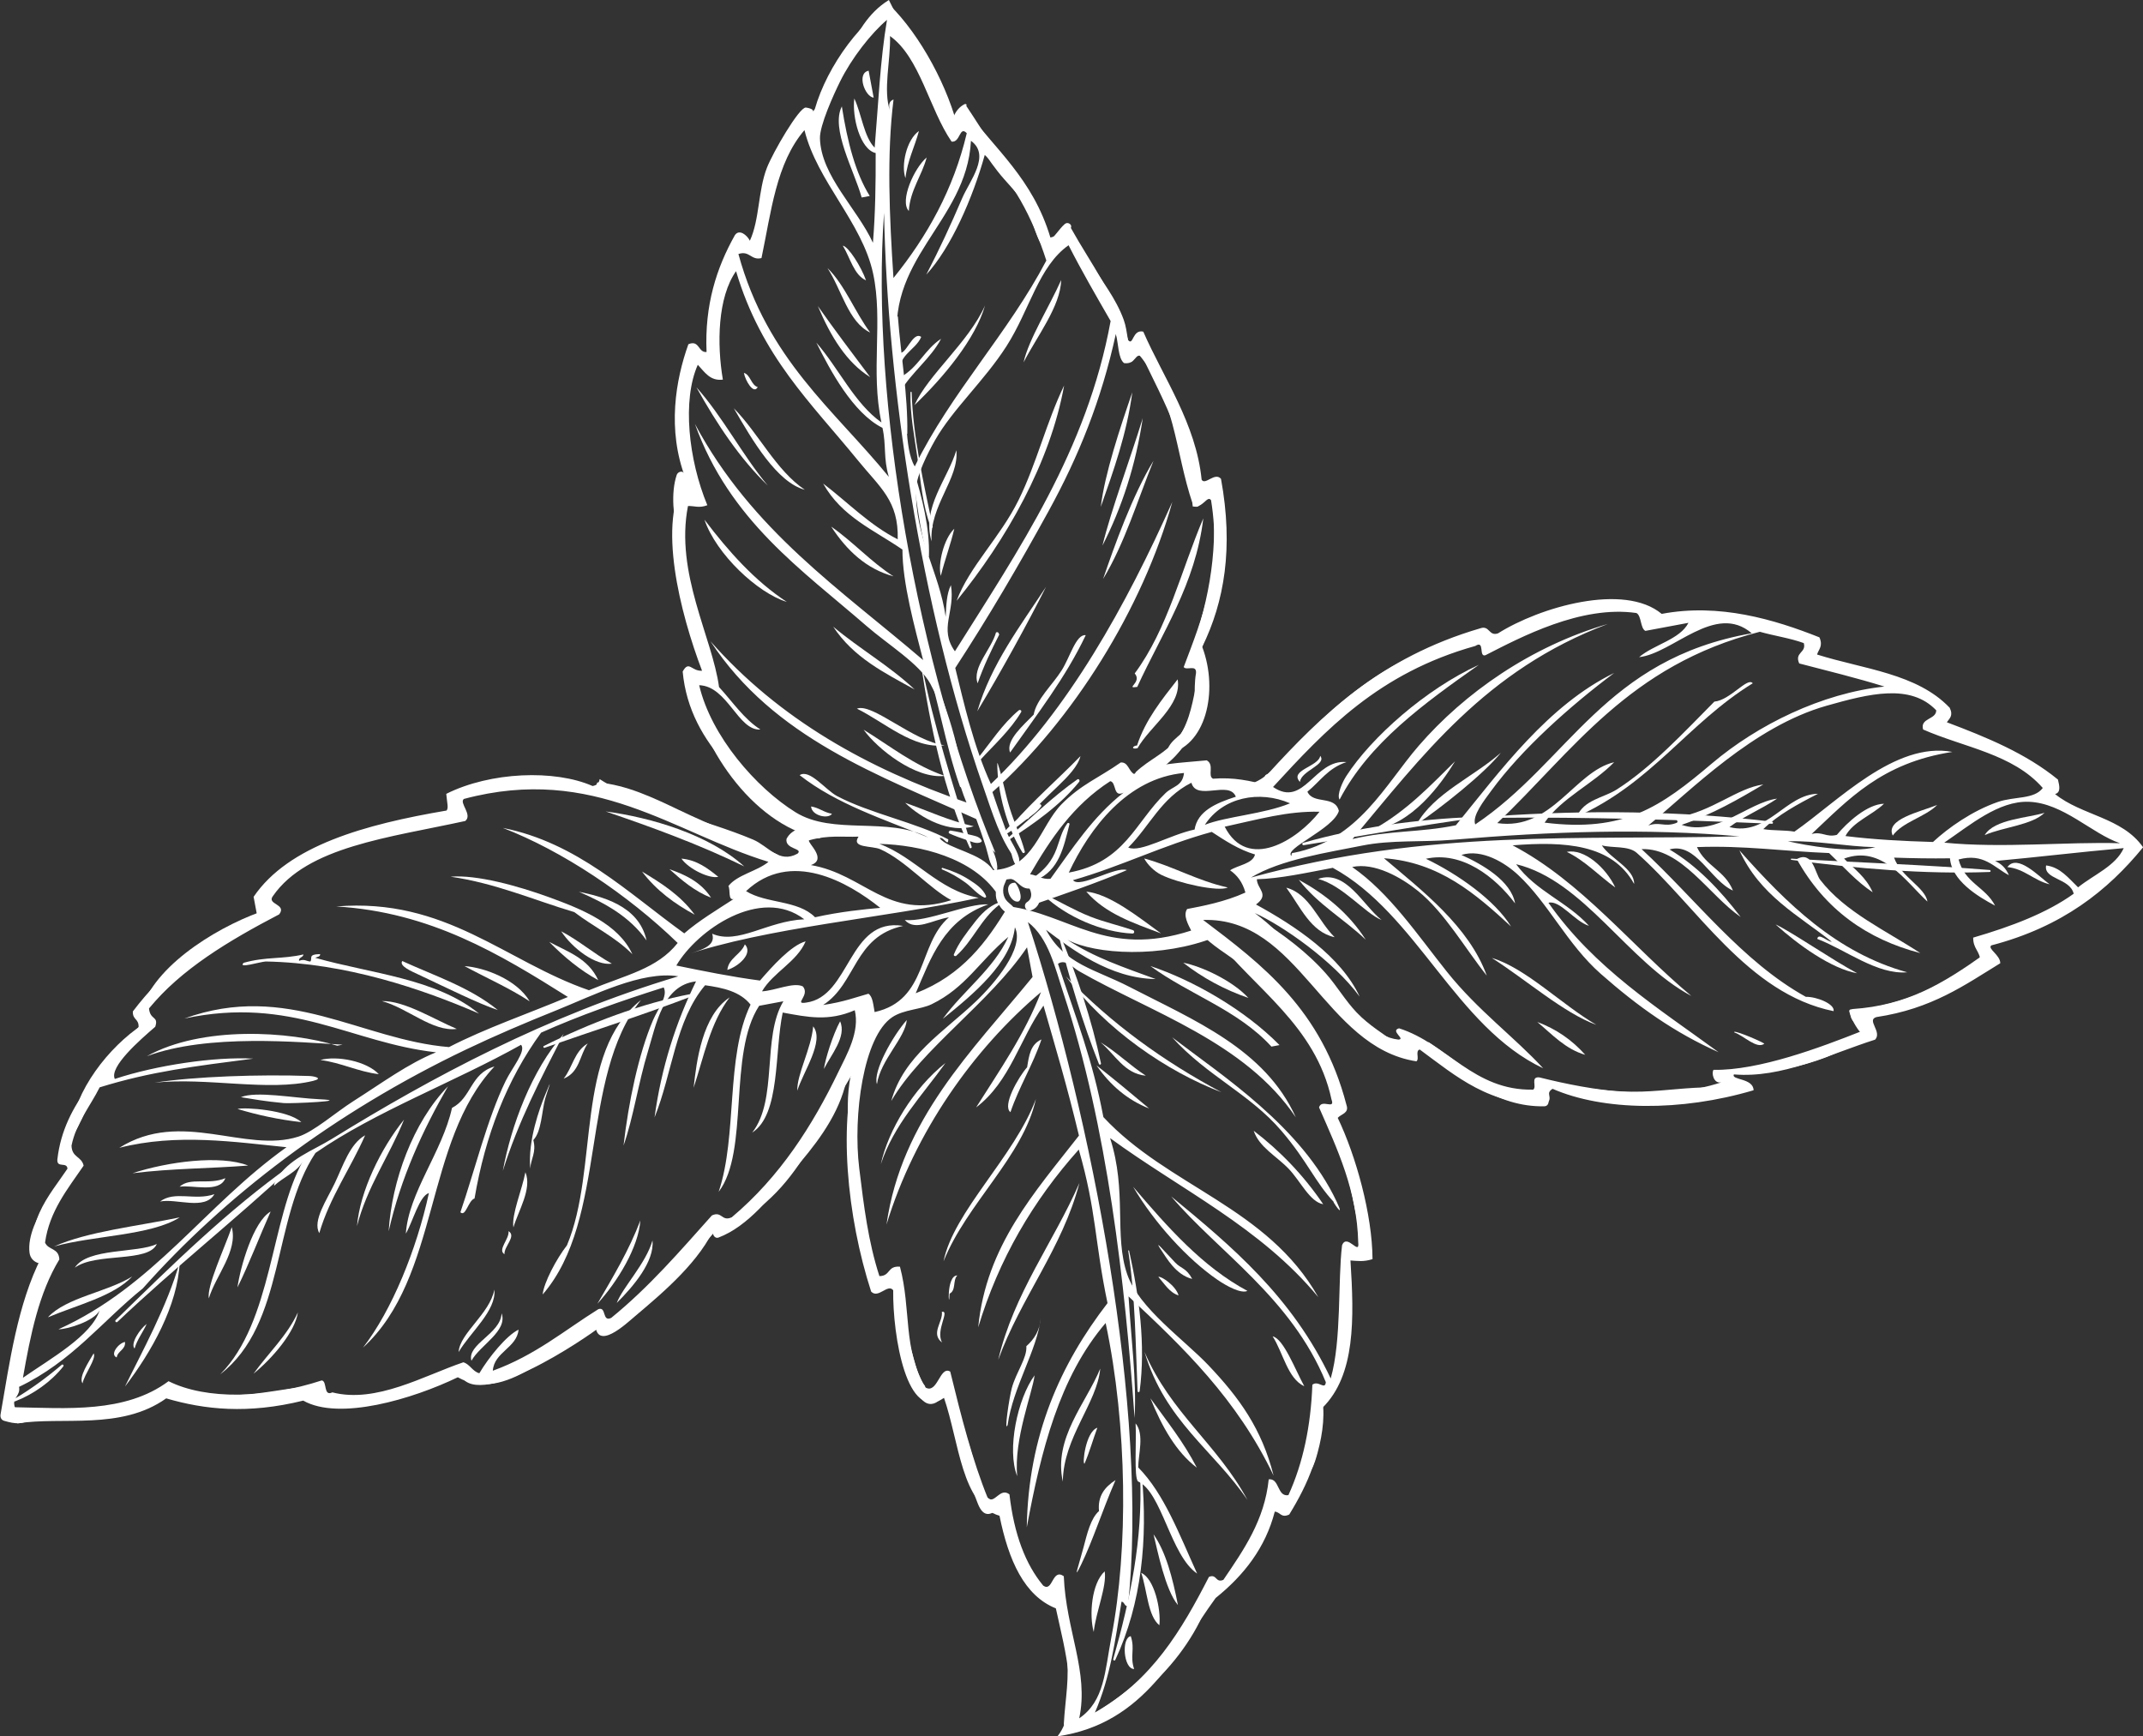 <?xml version="1.0" encoding="UTF-8" standalone="no"?><svg xmlns="http://www.w3.org/2000/svg" xmlns:xlink="http://www.w3.org/1999/xlink" fill="#000000" height="789.1" preserveAspectRatio="xMidYMid meet" version="1" viewBox="-0.2 0.0 974.0 789.1" width="974" zoomAndPan="magnify"><rect x="-0.2" y="0.0" width="974.0" height="789.1" fill="#333333" stroke="none"/><defs><clipPath id="a"><path d="M 1 0 L 973.84 0 L 973.84 789.09 L 1 789.09 Z M 1 0"/></clipPath></defs><g><g id="change1_2"><path d="M 515.262 758.496 C 510.363 758.461 509.43 744.266 513.738 743.578 C 515.742 749.578 513.258 752.5 515.262 758.496" fill="#ffffff" fill-rule="evenodd"/></g><g id="change1_3"><path d="M 526.746 738.609 C 521.457 734.387 521.215 722.789 518.492 714.809 C 524.41 717.367 527.539 731.352 526.746 738.609" fill="#ffffff" fill-rule="evenodd"/></g><g id="change1_4"><path d="M 496.906 741.656 C 494.777 734.137 495.867 719.605 501.891 714.113 C 502.938 720.895 497.848 732.684 496.906 741.656" fill="#ffffff" fill-rule="evenodd"/></g><g id="change1_5"><path d="M 535.168 729.434 C 529.43 722.57 525.898 704.746 524.086 697.289 C 529.652 705.27 532.73 716.883 535.168 729.434" fill="#ffffff" fill-rule="evenodd"/></g><g id="change1_6"><path d="M 566.789 681.695 C 551.371 659.008 529.402 645.883 519.992 614.418 C 531.902 642.23 553.16 656.398 566.789 681.695" fill="#ffffff" fill-rule="evenodd"/></g><g id="change1_7"><path d="M 543.766 666.996 C 534.395 659.898 527.965 648.504 522.66 635.461 C 529.938 645.621 537.656 655.133 543.766 666.996" fill="#ffffff" fill-rule="evenodd"/></g><g id="change1_8"><path d="M 482.855 673.32 C 478.504 653.613 493.344 637.805 499.863 621.984 C 498.422 637.727 483.09 653.195 482.855 673.32" fill="#ffffff" fill-rule="evenodd"/></g><g id="change1_9"><path d="M 514.82 539.352 C 530.438 557.598 546.195 575.633 566.754 586.66 C 563.871 588.023 557.328 584.477 553.137 581.605 C 539.543 572.297 524.367 555.641 514.82 539.352" fill="#ffffff" fill-rule="evenodd"/></g><g id="change1_10"><path d="M 601.207 547.27 C 595.121 546.219 590.91 536.82 585.527 531.191 C 580.016 525.438 572.074 521.336 569.617 513.895 C 581.531 522.996 592.164 533.969 601.207 547.27" fill="#ffffff" fill-rule="evenodd"/></g><g id="change1_11"><path d="M 52.848 616.898 C 49.574 615.613 53.641 610.406 56.602 609.859 C 57.012 613.344 53.23 613.957 52.848 616.898" fill="#ffffff" fill-rule="evenodd"/></g><g id="change1_12"><path d="M 720.297 479.371 C 711.363 476.828 705.277 470.125 698.496 464.441 C 707.004 467.605 714.27 472.582 720.297 479.371" fill="#ffffff" fill-rule="evenodd"/></g><g id="change1_13"><path d="M 522.105 503.773 C 512.285 499.926 504.422 493.223 498.16 484.176 C 506.273 490.52 514.195 497.137 522.105 503.773" fill="#ffffff" fill-rule="evenodd"/></g><g id="change1_14"><path d="M 233.148 557.824 C 232.238 551.848 237.105 540.621 238.594 532.73 C 241.746 540.246 235.297 550.387 233.148 557.824" fill="#ffffff" fill-rule="evenodd"/></g><g id="change1_15"><path d="M 872.586 433.145 C 848.422 426.863 829.188 413.379 816.441 390.422 C 823.672 386.445 824.734 396.812 827.074 399.84 C 838.402 414.512 857.02 422.902 872.586 433.145" fill="#ffffff" fill-rule="evenodd"/></g><g id="change1_16"><path d="M 176.449 559.562 C 177.883 536.703 187.426 510.145 203.41 493.691 C 191.809 513.855 181.973 535.23 176.449 559.562" fill="#ffffff" fill-rule="evenodd"/></g><g id="change1_17"><path d="M 459.055 505.43 C 455.199 502.559 462.629 489.547 466.637 485.004 C 467.461 479.871 468.109 474.625 473.145 472.383 C 469.254 483.949 462.984 493.891 459.055 505.43" fill="#ffffff" fill-rule="evenodd"/></g><g id="change1_18"><path d="M 162.062 557.184 C 163.402 541.371 172.898 521.902 183.434 508.832 C 176.797 525.281 166.637 539.32 162.062 557.184" fill="#ffffff" fill-rule="evenodd"/></g><g id="change1_19"><path d="M 144.922 560.391 C 141.711 554.852 148.375 545.254 152.047 537.512 C 155.711 529.797 158.855 519.734 165.754 515.941 C 159.152 530.992 149.684 544.078 144.922 560.391" fill="#ffffff" fill-rule="evenodd"/></g><g id="change1_20"><path d="M 581.34 474.949 C 580.117 475.18 578.895 475.406 577.668 475.637 C 562.414 458.941 540.445 452.051 522.668 439.039 C 541.812 445.379 565.391 458.754 581.34 474.949" fill="#ffffff" fill-rule="evenodd"/></g><g id="change1_21"><path d="M 33.812 576.105 C 39.543 567.008 62.336 569.605 71.082 565.332 C 67.266 573.98 43.391 569.07 33.812 576.105" fill="#ffffff" fill-rule="evenodd"/></g><g id="change1_22"><path d="M 931.367 401.875 C 924.305 400.23 919.859 394.773 912.164 394.059 C 916.738 387.777 926.531 398.402 931.367 401.875" fill="#ffffff" fill-rule="evenodd"/></g><g id="change1_23"><path d="M 81.492 553.246 C 68.223 561.594 42.504 561.422 24.402 566.461 C 39.852 559.602 61.984 557.324 81.492 553.246" fill="#ffffff" fill-rule="evenodd"/></g><g id="change1_24"><path d="M 362.184 495.672 C 361.902 488.352 368.527 476.539 369.391 466.445 C 374.719 473.082 364.711 487.328 362.184 495.672" fill="#ffffff" fill-rule="evenodd"/></g><g id="change1_25"><path d="M 72.543 546.051 C 79.246 540.977 88.336 545.824 97.258 542.695 C 92.863 550.25 79.875 544.488 72.543 546.051" fill="#ffffff" fill-rule="evenodd"/></g><g id="change1_26"><path d="M 81.422 539.32 C 86.32 534.82 94.66 538.652 102.234 535.43 C 99.523 542.438 87.023 538.324 81.422 539.32" fill="#ffffff" fill-rule="evenodd"/></g><g id="change1_27"><path d="M 315.051 494.352 C 316.387 482.094 319.008 461.48 331.441 453.266 C 322.652 464.684 319.738 480.125 315.051 494.352" fill="#ffffff" fill-rule="evenodd"/></g><g id="change1_28"><path d="M 112.566 529.691 C 94.891 531.086 78.262 530.945 60 533.191 C 76.066 527.922 99.93 524.758 112.566 529.691" fill="#ffffff" fill-rule="evenodd"/></g><g id="change1_29"><path d="M 901.84 379.516 C 906.234 372.199 921.723 371.746 929.086 369.352 C 923.309 375.004 910.441 375.797 901.84 379.516" fill="#ffffff" fill-rule="evenodd"/></g><g id="change1_30"><path d="M 620.539 427.066 C 610.637 417.625 598.781 411.031 590.098 399.812 C 602.004 406.332 612.609 414.746 620.539 427.066" fill="#ffffff" fill-rule="evenodd"/></g><g id="change1_31"><path d="M 860.062 379.73 C 856.531 372.312 872.422 368.988 880.27 365.809 C 874.812 371.324 864.508 373.52 860.062 379.73" fill="#ffffff" fill-rule="evenodd"/></g><g id="change1_32"><path d="M 733.949 403.32 C 726.535 398.039 720.23 391.133 711.918 387.16 C 719.832 385.496 729.75 394.367 733.949 403.32" fill="#ffffff" fill-rule="evenodd"/></g><g id="change1_33"><path d="M 606.383 425.914 C 595.523 423.586 590.879 412.18 584.434 403.41 C 594.973 406.207 598.941 418.594 606.383 425.914" fill="#ffffff" fill-rule="evenodd"/></g><g id="change1_34"><path d="M 255.98 490.191 C 260.043 485.148 260.773 477.82 266.93 474.203 C 263.266 479.527 263.246 487.34 255.98 490.191" fill="#ffffff" fill-rule="evenodd"/></g><g id="change1_35"><path d="M 109.289 498.625 C 116.27 495.73 133.156 499.004 144.949 499.559 C 160.656 500.293 131.863 501.602 128.801 501.312 C 119.848 500.461 115.285 499.594 109.289 498.625" fill="#ffffff" fill-rule="evenodd"/></g><g id="change1_36"><path d="M 527.492 424.199 C 515.051 419.504 502.266 415.312 493.527 405.207 C 504.27 406.27 517.453 416.941 527.492 424.199" fill="#ffffff" fill-rule="evenodd"/></g><g id="change1_37"><path d="M 171.965 488.168 C 162.438 487.012 154.895 482.949 145.414 481.73 C 152.906 479.645 166.418 482.223 171.965 488.168" fill="#ffffff" fill-rule="evenodd"/></g><g id="change1_38"><path d="M 70.039 492.027 C 88.074 489.23 117.805 488.184 140.438 488.996 C 142.23 489.059 147.148 489.992 142.121 491.215 C 121.762 496.172 93.902 489.5 70.039 492.027" fill="#ffffff" fill-rule="evenodd"/></g><g id="change1_39"><path d="M 519.855 390.145 C 533.066 393.715 544.184 400.348 557.805 403.32 C 553.734 405.438 535.191 401.336 527.582 397.566 C 524.305 395.945 521.246 392.801 519.855 390.145" fill="#ffffff" fill-rule="evenodd"/></g><g id="change1_40"><path d="M 330.375 440.793 C 330.914 435.469 336.625 433.684 338.34 429.164 C 342.273 433.328 335.41 439.227 330.375 440.793" fill="#ffffff" fill-rule="evenodd"/></g><g id="change1_41"><path d="M 217.504 460.641 C 191.707 449.461 157.117 437.625 120.566 436.957 C 117.883 437.113 107.684 440.348 110.543 437.562 C 120.699 434.68 127.977 436.008 137.707 433.75 C 137.652 435.137 135.43 435.035 135.715 436.656 C 138.18 435.66 139.113 436.891 140.844 436.965 C 142.035 435.613 139.445 433.688 145.281 433.598 C 145.473 434.797 143.961 434.828 143.062 435.281 C 168.688 442.551 197.887 444.602 217.504 460.641" fill="#ffffff" fill-rule="evenodd"/></g><g id="change1_42"><path d="M 240.539 455.062 C 231.211 448.941 220.789 444.41 210.934 439.059 C 219.801 439.633 234.598 445.023 240.539 455.062" fill="#ffffff" fill-rule="evenodd"/></g><g id="change1_43"><path d="M 462.691 409.707 C 458.797 410.547 455.191 401.25 461.086 401.137 C 462.43 401.957 465.16 408.453 462.691 409.707" fill="#ffffff" fill-rule="evenodd"/></g><g id="change1_44"><path d="M 271.684 445.438 C 263.395 440.914 256.148 434.871 249.426 428.055 C 257.742 432.539 267.129 435.465 271.684 445.438" fill="#ffffff" fill-rule="evenodd"/></g><g id="change1_45"><path d="M 277.887 437.941 C 270.395 438.988 259.934 430.914 254.859 423.238 C 262.992 427.473 269.887 433.52 277.887 437.941" fill="#ffffff" fill-rule="evenodd"/></g><g id="change1_46"><path d="M 315.543 415.688 C 306.469 410.754 298.141 404.73 291.602 396.09 C 300.43 401.387 309.109 406.898 315.543 415.688" fill="#ffffff" fill-rule="evenodd"/></g><g id="change1_47"><path d="M 322.969 407.965 C 315.664 405.121 309.805 400.168 304.074 395.027 C 311.539 397.633 318.496 400.988 322.969 407.965" fill="#ffffff" fill-rule="evenodd"/></g><g id="change1_48"><path d="M 459.949 374.734 C 469.398 363.77 480.73 354.094 490.875 343.605 C 488.633 352.75 473.113 362.039 467.066 372.141 C 463.156 371.949 463.863 374.926 459.949 374.734" fill="#ffffff" fill-rule="evenodd"/></g><g id="change1_49"><path d="M 326.262 398.48 C 322.367 399.449 312.953 395.078 309.508 390.207 C 316.555 390.828 321.441 394.602 326.262 398.48" fill="#ffffff" fill-rule="evenodd"/></g><g id="change1_50"><path d="M 442.352 375.496 C 431.508 378.84 418.457 371.945 411.211 364.848 C 421.566 368.434 431.195 373.078 442.352 375.496" fill="#ffffff" fill-rule="evenodd"/></g><g id="change1_51"><path d="M 377.926 369.805 C 376.457 372.344 368.742 370.832 368.438 366.508 C 372 367.027 374.363 369.293 377.926 369.805" fill="#ffffff" fill-rule="evenodd"/></g><g id="change1_52"><path d="M 429.199 352.609 C 415.957 354.199 398.535 340.328 392.324 331.629 C 404.348 339.016 415.34 347.906 429.199 352.609" fill="#ffffff" fill-rule="evenodd"/></g><g id="change1_53"><path d="M 415.52 313.352 C 401.828 305.805 387.73 298.852 378.496 284.793 C 390.465 294.859 404.055 302.555 415.52 313.352" fill="#ffffff" fill-rule="evenodd"/></g><g id="change1_54"><path d="M 357.383 273.535 C 344.113 269.473 325.312 251.844 319.98 236.18 C 331.016 250.723 342.906 264.016 357.383 273.535" fill="#ffffff" fill-rule="evenodd"/></g><g id="change1_55"><path d="M 405.898 261.926 C 393.605 258.574 384.715 250.254 377.598 239.34 C 387.496 246.191 395.742 255.453 405.898 261.926" fill="#ffffff" fill-rule="evenodd"/></g><g id="change1_56"><path d="M 423.199 246.02 C 418.566 230.738 430.59 217.633 434.465 204.629 C 435.789 217.637 422.23 229.691 423.199 246.02" fill="#ffffff" fill-rule="evenodd"/></g><g id="change1_57"><path d="M 500.105 230.363 C 501.918 215.23 508.895 194.395 514.438 178.262 C 511.926 197.18 505.961 213.734 500.105 230.363" fill="#ffffff" fill-rule="evenodd"/></g><g id="change1_58"><path d="M 365.59 222.582 C 352.941 219.219 341.781 200.191 333.316 185.531 C 344.66 197.023 352.441 213.723 365.59 222.582" fill="#ffffff" fill-rule="evenodd"/></g><g id="change1_59"><path d="M 395.301 171.398 C 384.566 164.73 377.348 152.93 371.52 139.102 C 379.27 150.121 387.301 160.742 395.301 171.398" fill="#ffffff" fill-rule="evenodd"/></g><g id="change1_60"><path d="M 344.184 175.895 C 342.332 179.5 338.484 172.891 337.914 169.465 C 340.906 170.285 341.191 175.074 344.184 175.895" fill="#ffffff" fill-rule="evenodd"/></g><g id="change1_61"><path d="M 395.309 151.121 C 385.359 146.43 382.32 131.645 375.887 121.812 C 383.785 129.496 388.43 141.945 395.309 151.121" fill="#ffffff" fill-rule="evenodd"/></g><g id="change1_62"><path d="M 412.855 95.887 C 408.566 91.344 415.301 76.344 420.977 71.555 C 418.742 79.988 413.465 86.34 412.855 95.887" fill="#ffffff" fill-rule="evenodd"/></g><g id="change1_63"><path d="M 395.105 89.066 C 393.883 89.297 392.656 89.527 391.434 89.754 C 388.043 77.539 377.203 58.512 382.422 48.355 C 384.926 64.441 388.648 78.754 395.105 89.066" fill="#ffffff" fill-rule="evenodd"/></g><g id="change1_64"><path d="M 411.332 80.961 C 409.27 75.262 411.77 63.484 417.461 59.539 C 415.527 66.758 412.203 73.02 411.332 80.961" fill="#ffffff" fill-rule="evenodd"/></g><g id="change1_65"><path d="M 396.887 44.379 C 392.887 43.969 388.996 33.242 394.594 32.137 C 395.359 36.219 396.121 40.301 396.887 44.379" fill="#ffffff" fill-rule="evenodd"/></g><g clip-path="url(#a)" id="change1_1"><path d="M 397.793 69.555 C 390.715 67.926 387.012 53.113 388.086 44.762 C 391.414 51.848 392.473 62.258 397.336 67.109 C 398.984 47.602 399.805 27.523 402.945 9.031 C 395.824 15 386.848 26.445 381.586 37.105 C 378.613 43.125 372.301 57.035 372.469 62.891 C 372.957 79.984 389.453 94.812 396.551 110.34 C 397.641 97.207 397.844 83.469 397.793 69.555 Z M 405.883 126.336 C 421.262 107.336 433.188 85.969 439.195 60.547 C 435.844 56.961 436.324 64.887 432.305 64.367 C 422.141 49.59 417.926 26.125 404.32 16.379 C 404.676 27.309 400.984 41.129 404.383 50.582 C 403.52 47.855 403.816 45.926 405.914 45.227 C 402.801 70.141 404.008 98.012 405.883 126.336 Z M 475.363 118.406 C 468.867 98.273 459.918 81.727 447.375 70.418 C 441.875 90.141 432.031 112.574 420.801 124.812 C 426.973 112.867 431.758 102.551 437.113 90.078 C 440.52 82.156 450.203 70.57 441.105 63.988 C 439.129 101.512 400.68 117.902 408.391 160.082 C 411.262 162.32 414.605 150.188 418.496 153.121 C 415.848 159.496 406.762 161.461 409.23 171.332 C 417.242 166.855 420.074 158.832 427.523 153.969 C 422.848 162.863 414.258 169.086 409.148 177.68 C 412.832 185.207 410.398 203.422 415.562 211.965 C 432.035 178.41 458.066 151.398 475.363 118.406 Z M 400.418 191.984 C 395.387 168.703 401.273 145.809 396.621 124.266 C 391.605 101.012 371.234 82.582 365.43 59.137 C 352.52 74.137 350.293 96.449 345.895 117.281 C 341.148 118.492 340.516 113.703 335.41 115.441 C 348.508 163.348 378.824 186.109 403.777 216.703 C 401.219 208.191 402.68 202.434 400.879 194.438 C 387.355 187.68 376.988 168.012 370.824 155.703 C 380.992 167.355 388.184 183.352 400.418 191.984 Z M 504.582 145.891 C 498.078 134.602 491.539 123.363 485.465 111.449 C 471.812 121.074 467.879 140.691 457.285 157.27 C 447.238 173.004 432.812 185.926 424.75 200.109 C 421.457 205.898 416.363 216.031 416.168 221.988 C 415.449 243.922 426.699 259.918 429.613 280.301 C 429.871 275.141 430.004 269.895 431.992 265.918 C 434.055 278.105 426.383 285.645 433.812 295.988 C 462.875 249.703 493.832 204.719 504.582 145.891 Z M 586.133 365.07 C 572.188 359.031 555.602 362.242 547.41 374.852 C 556.84 371.051 574.289 369.98 586.133 365.07 Z M 512.59 385.168 C 518.156 387.641 531.316 379.434 542.742 376.992 C 544.07 368.648 552.301 365.035 561.492 362.078 C 558.547 354.438 543.621 364.273 541.297 355.719 C 527.508 362.645 522.34 375.473 512.59 385.168 Z M 338.887 404.984 C 348.109 410.746 362.496 408.961 370.254 416.859 C 381.324 414.363 393.156 413.145 399.867 412.59 C 385.16 400.785 359.078 385.938 338.887 404.984 Z M 510.457 360.223 C 505.602 362.641 507.309 355.469 504.414 355.016 C 487.543 365.875 477.293 381.273 467.973 397.312 C 471.23 397.758 473.41 399.766 477.23 399.383 C 487.258 385.609 496.406 371.238 510.457 360.223 Z M 485.574 396.559 C 511.145 391.855 515.668 373.734 529.512 360.461 C 532.926 357.18 537.258 357.383 537.934 351.281 C 512.172 353.633 495.039 376.355 485.574 396.559 Z M 399.953 385.961 C 396.145 384.25 386.445 385.543 390.012 380.215 C 382.695 380.504 376.344 379.391 367.512 381.891 C 366.566 382.902 376.051 390.48 368.352 393.141 C 393.008 397.41 403.078 418.363 432.16 409.082 C 422.273 403.855 411.441 391.105 399.953 385.961 Z M 599.523 368.906 C 584.934 368.535 571.801 372.371 556.438 375.695 C 566.832 396.121 589.422 381.824 599.523 368.906 Z M 586.809 389.023 C 586.742 388.266 586.723 387.539 587.805 387.57 C 617.281 381.75 629.328 356.57 644.605 338.93 C 665.383 314.93 695.602 293.727 730.559 283.566 C 674.883 304.512 646.004 343.805 614.512 381.305 C 631.5 377.285 644.953 378.426 661.496 375.051 C 681.789 350.16 703.41 320.488 733.453 305.832 C 713.281 320.941 691.406 340.449 677.574 359.371 C 674.281 363.875 668.805 370.773 670.297 374.672 C 712.867 346.18 728.977 299.562 795.977 287.801 C 779.422 273.609 760.113 297.008 744.781 298.645 C 751.484 292.918 763.281 290.676 767.211 283.047 C 760.68 284.266 754.148 285.488 747.617 286.711 C 745.273 285.457 745.91 279.848 743.566 278.598 C 718.391 274.926 690.801 289.688 674.922 297.777 C 671.746 298.77 674.785 290.703 670.332 293.562 C 626.418 305.836 602.316 331.676 578.406 357.648 C 592.613 367.363 597.219 344.898 611.773 346.336 C 603.328 349.094 599.746 355.184 594.016 359.797 C 596.703 365.746 606.539 361.254 608.32 368.523 C 605.84 376.793 582.793 385.824 586.809 389.023 Z M 777.895 346.941 C 798.633 329.398 827.805 315.031 856.266 312.008 C 843.645 308.09 830.535 304.891 817.551 301.508 C 815.258 296.379 820.938 296.711 819.621 292.254 C 813.348 289.977 806.207 288.977 799.652 287.113 C 739.914 302.43 714.699 341.383 680.32 374.066 C 705.055 377.691 715.461 350.598 733.438 346.391 C 723.891 356.219 709.445 362.695 701.824 373.848 C 738.066 378.406 754.57 366.68 777.895 346.941 Z M 660.195 381.633 C 646.309 382.805 632.129 381.609 618.871 384.293 C 603.531 387.398 581.914 390.551 568.363 398.812 C 649.289 376.453 718.531 381.965 790.43 380.078 C 747.441 376.359 705.141 377.84 660.195 381.633 Z M 511.973 395.422 C 499.539 400.852 480.637 407.316 470.492 410.781 C 468.25 406.297 474.008 405.617 470.344 403.207 C 463.59 405.789 462.934 399.48 458.18 399.145 C 452.789 399.016 458.227 406.297 453.203 406.414 C 442.117 389.859 418.047 383.969 399.496 383.512 C 415.938 389.641 426.273 404.691 444.633 408.016 C 400.957 417.414 348.789 421.285 310.18 434.434 C 317.422 431.887 325.426 430.527 323.496 424.34 C 335.32 429.492 348.418 418.562 365.355 417.777 C 345.516 402.637 316.676 422.629 307.191 438.793 C 319.676 441.352 332.164 443.898 345.219 445.621 C 350.637 439.359 359.281 429.641 365.965 427.801 C 361.992 437.18 351.18 441.871 346.137 450.52 C 352.02 450.238 360.496 446.176 364.73 448.305 C 368.094 452.41 360.336 456.562 366.102 455.652 C 386.438 453.047 385.211 416.773 410.27 420.781 C 387.773 425.656 389.152 446.887 373.91 456.73 C 383.516 455.297 388.504 453.277 394.496 451.609 C 396.477 452.871 396.699 456.699 397.32 459.949 C 421.621 454.531 416.805 429.172 431.086 416.887 C 423.711 417.992 415.762 423.488 411.035 418.105 C 421.543 419.098 439.227 410.48 448.992 411.004 C 428.723 418.117 422.961 435.164 415.996 451.391 C 437.223 443.152 448.344 427.992 458.023 411.848 C 485.844 415.395 502.336 435.473 541.191 422.902 C 539.887 420.246 537.383 415.973 539.359 413.105 C 546 411.852 556.648 409.836 565.84 405.617 C 564.512 400.801 562.016 397.688 558.879 395.516 C 562.59 393.074 569.164 392.594 570.207 388.328 C 562.82 386.121 556.688 382.086 550.547 378.066 C 527.934 384.289 509.816 393.586 487.484 400 C 490.539 403.941 506.859 393.562 511.973 395.422 Z M 812.391 382.309 C 820.055 384.125 841.266 387.93 852.18 385.008 C 838.52 384.68 826.457 382.031 812.391 382.309 Z M 801.219 376.797 C 805.68 377.559 810.918 377.18 815.375 377.945 C 834.793 364.477 861.016 336.816 887.164 341.711 C 854.918 346.672 839.871 363.41 823.18 379.023 C 827.977 377.73 829.859 380.699 834.656 379.41 C 839.355 373.723 848.516 365.434 856.09 365.266 C 850.691 370.465 842.008 373.414 838.559 379.949 C 851.348 381.535 864.734 382.254 878.348 382.645 C 885.336 376.164 896.234 368.469 907.891 364.441 C 915.383 361.859 924.348 363.371 928.246 358.102 C 914.68 342.578 892.449 339.707 873.855 331.527 C 872.363 326.234 879.855 327.098 879.824 322.809 C 868.086 310.516 849.297 315.254 830.016 320.719 C 796.57 330.199 768.352 359.211 748.957 375.168 C 754.145 373.305 756.246 375.961 761.43 374.098 C 763.672 373.375 760.359 372.211 762.195 371.422 C 777.797 368.93 789.438 358.059 801.23 356.516 C 789.84 363.305 778.277 369.977 764.109 374.867 C 780.137 380.207 794.113 364.746 807.5 362.945 C 800.711 367.551 792.277 371.027 785.84 375.871 C 803.059 380.234 811.402 360.906 826.094 360.738 C 816.84 365.434 807.891 370.328 801.219 376.797 Z M 921.816 364.375 C 908.152 363.941 895.336 374.852 883.473 382.949 C 909.84 385.57 939.262 382.48 963.359 383.215 C 950.594 378.922 937.516 364.871 921.816 364.375 Z M 310.797 424.18 C 317.434 418.406 325.5 413.613 333.223 408.578 C 330.605 409.285 331.855 404.344 330.852 402.688 C 334.789 397.555 343.902 395.969 349.066 391.676 C 306.047 378.559 269.965 347.25 210.66 363.078 C 208.285 364.77 214.723 370.293 211.266 373.102 C 176.75 380.668 139.469 384.699 123.867 407.191 C 120.812 411.098 130.324 410.785 126.695 415.531 C 103.695 427.539 82.086 440.492 67.527 458.281 C 68.004 463.75 72.035 461.602 70.355 466.621 C 63.391 472.625 49.352 484.848 51.984 490.336 C 70.922 484.066 97.34 480.16 114.883 481.102 C 88.16 484.582 68.543 486.898 45.094 494.156 C 40.699 502.895 34.402 510.32 32.305 520.629 C 32.449 526.133 36.855 525.414 37.809 529.738 C 30.516 540.398 22.27 550.41 20.273 564.699 C 21.766 568.23 26.508 567.027 26.773 572.352 C 17.457 587.68 13.617 606.754 10.223 626.141 C 22.875 617.363 41.449 606.965 45.051 595.547 C 42.656 600.332 30.598 604.125 26.379 604.105 C 69.711 584.492 92.75 547.93 130.02 521.359 C 106.668 519 80.172 514.961 54.035 521.633 C 82.262 503.879 111.211 524.324 135.453 516.539 C 142.492 514.281 152.215 505.641 160.328 500.48 C 173.684 491.996 185.172 483.43 197.984 478.23 C 159.305 473.918 132.344 452.492 83.598 462.879 C 130.379 445.945 163.988 472.605 203.879 475.859 C 220.465 467.293 239.879 460.66 257.91 453.082 C 226.828 433.516 195.367 414.504 152.637 411.949 C 202.434 407.82 229.469 436.934 267.477 450.023 C 284.434 442.961 298.359 440.414 307.809 428.539 C 285.141 406.566 255.355 386.664 228.328 376.246 C 262.145 382.98 285.078 405.617 310.797 424.18 Z M 570.117 414.957 C 585.223 426.156 597.078 442.102 609.66 456.98 C 619.172 460.758 624.113 471.207 635.363 472.449 C 638.898 472.328 631.441 468.461 635.676 467.324 C 657.574 474.309 669.578 495.758 696.645 495.199 C 698.43 493.93 695.246 489.258 699.402 489.617 C 723.27 495.59 754.605 500.883 782.195 491.871 C 778.66 492.723 777.547 487.602 778.602 486.207 C 799.242 486.555 827.176 476.047 846.25 468.48 C 844.879 464.77 840.469 465.488 840.742 459.375 C 867.062 456.402 883.977 446.992 899.902 436.902 C 899.672 432.043 896.598 431.336 896.617 426.109 C 914.102 421.008 930.137 414.906 942.305 406.16 C 940.566 398.988 928.547 399.73 929.762 393.301 C 936.305 394.141 939.98 399.164 944.297 403.254 C 951.449 397.477 961.359 393.59 965.043 385.434 C 943.586 387.367 926.219 389.504 906.578 391.301 C 909.348 392.449 911.473 394.547 912.852 397.734 C 906.043 394.164 901.34 387.516 889.977 390.605 C 892.887 401.418 902.133 402.988 906.57 411.578 C 898.395 407.258 886.828 400.082 886.07 390.066 C 877.445 390.191 869.008 390.047 860.668 389.754 C 863.664 398.387 874.863 403.293 875.812 409.73 C 865.809 400.426 855.121 383.832 837.941 390.203 C 842.539 394.926 847.895 398.535 850.945 405.512 C 843.605 400.641 837.605 393.812 831.133 387.676 C 811.02 386.91 792.27 384.148 771.07 384.969 C 775.074 393.672 783.754 395.547 787.434 404.719 C 777.309 400.27 770.578 382.578 758.594 386.035 C 771.227 393.57 781.555 404.469 790.949 416.734 C 776.434 406.746 764.102 385.273 745.895 385.879 C 770.551 408.59 791.41 436.844 820.547 453.016 C 825.625 452.922 833.875 456.352 833.168 459.523 C 793.961 451.586 771.027 411.699 743.676 387.562 C 739.926 384.25 732.617 385.488 727.836 384.184 C 731.836 390.316 742.66 394.73 742.52 401.715 C 732.516 383.586 710.98 382.297 687.281 384.172 C 718.68 400.676 741.344 429.934 768.516 452.613 C 739.582 437.18 719.738 400.164 688.883 392.738 C 697.883 405.062 712.086 409.781 722.004 420.758 C 715.52 418.773 708.801 408.895 703.57 410.27 C 724.449 440.051 753.391 458.07 780.898 478.176 C 760.871 469.293 744.277 457.48 727.352 442.57 C 712.102 429.137 703.566 410.473 689.801 397.641 C 683.875 392.113 673.418 385.621 664.02 388.523 C 673.543 392.809 686.566 400.27 688.418 410.566 C 679.273 398.457 664.234 386.648 647.871 390.273 C 662.336 397.215 679.16 409.012 686.578 421.051 C 670.438 406.164 653.922 391.836 628.816 390.035 C 645.906 404.574 667.438 420.934 675.547 443.387 C 665.898 431.344 656.43 414.691 644.27 404.887 C 636.742 398.82 624.602 391.82 614.355 394.012 C 631.305 405.754 643.988 424.789 657.492 441.699 C 671.457 459.188 688.359 471.52 701.164 485.484 C 661.367 466.695 643.887 415.32 605.555 394.387 C 593.719 396.605 581.535 399.324 571.043 399.574 C 571.137 404.055 577.02 406.41 570.656 411.055 C 588.523 420.82 609.289 434.656 617.773 452.93 C 605.789 436.617 582.406 420.449 570.117 414.957 Z M 125.191 536.199 C 131.094 526.555 141.445 523.254 150.832 517.465 C 196.023 489.598 248.09 461.629 308.109 443.691 C 291.457 441.023 269.215 452.504 252.703 459.125 C 238.629 464.773 225.043 470.555 211.68 476.934 C 151.176 505.836 101.574 543.992 64.719 585.527 C 46.109 600.539 32.363 618.883 8.461 630.27 C 9.227 634.355 5.262 635.195 6.391 639.527 C 29.84 639.938 56.691 642.387 76.41 627.695 C 93.465 636.23 120.863 635.594 146.043 627.344 C 148.629 627.727 146.641 634.777 150.859 632.777 C 170.809 637.895 192.586 625.121 210.398 619.105 C 213.371 619.961 214.621 623.332 217.664 624.082 C 221.855 616.98 229.977 606.906 235.5 604.273 C 234.668 612.602 224.363 614.438 223.785 622.938 C 243.137 615.906 256.277 604.621 271.773 594.953 C 275.531 593.625 273.363 600.945 277.59 598.934 C 294.926 584.832 308.957 568.465 323.367 552.355 C 328.023 550.23 327.738 555.324 332.395 553.199 C 354.34 534.746 369.137 511.426 380.859 487.109 C 384.633 479.281 390.676 468.934 388.293 459.105 C 376.359 464.27 366.938 462.262 355.543 460.164 C 351.727 478.195 354.566 506.465 341.672 514.715 C 353.473 499.664 345.996 471.418 355.852 455.035 C 352.176 455.723 348.504 456.41 344.832 457.098 C 330.562 478.996 340.496 523.16 326.43 541.645 C 335.094 515.906 329.453 480.371 340.93 456.559 C 336.141 450.562 328.391 448.895 320.273 447.754 C 306.734 463.746 305.32 488.043 297.293 507.809 C 300.398 485.027 306.996 464.637 316.141 445.992 C 301.016 447.758 298.066 465.434 294.246 477.969 C 289.938 492.086 287.621 508.102 283.207 520.582 C 285.43 501.098 289.988 479.074 296.621 463.582 C 298.844 458.391 303.477 452.688 301.449 448.742 C 281.898 454.922 263.02 461.566 245.734 469.301 C 230.156 490.656 220.359 515.973 215.477 544.656 C 212.582 545.594 211.473 553.207 209.051 550.93 C 215.543 531.992 221.312 508.332 229.582 491.328 C 232.59 485.137 239.039 477.656 236.629 474.805 C 206.336 491.781 170.559 505 143.176 523.969 C 123.359 553.809 129.66 601.535 99.902 624.566 C 123.664 600.633 122.734 554.094 137.516 527.559 C 135.035 532.621 128.508 534.914 124.426 538.879 C 124.191 537.652 125.145 537.238 125.191 536.199 Z M 504.344 517.23 C 512.121 541.484 506.051 561.441 512.125 579.137 C 517.375 594.438 538.023 608.852 548.988 620.398 C 563.086 635.238 573.277 649.324 578.656 670.605 C 561.98 635.723 537.492 612.246 512.73 589.164 C 513.809 607.691 516.469 627.309 515.465 644.41 C 511.168 583.293 503.109 511.73 483.18 451.492 C 479.379 440.016 476.398 426.254 466.969 419.043 C 495.969 508.098 522.086 641.676 512.441 729.883 C 510.82 730.168 510.926 727.941 509.535 727.887 C 506.652 745.398 504.609 761.785 497.426 778.312 C 523.395 763.711 536.953 740.613 549.254 716.656 C 552.852 715.043 552.234 719.578 555.836 717.965 C 565.059 704.352 574.531 690.91 576.438 672.289 C 581.445 671.73 580.18 680.332 585.387 679.484 C 592.07 664.848 595.566 648.027 596.273 629.297 C 599.016 627.133 602.027 631.934 602.395 628.148 C 586.68 589.785 553.363 568.809 532.109 543.719 C 559.645 566.383 587.023 589.285 604.613 626.465 C 609.629 608.977 607.793 582.062 609.77 565.941 C 611.961 560.211 617.902 571.105 617.113 564.57 C 616.551 541.125 607.695 522.406 599.312 503.27 C 600.445 499.199 606.781 504.586 604.973 499.676 C 597.781 465.984 569.848 449.148 551.902 425.969 C 527.953 435.484 497.645 433.863 484.949 427.086 C 496.895 435.105 511.113 439.805 525.035 444.934 C 504.223 444.668 486.727 431.25 475.234 422.566 C 483.703 438.355 497.598 440.48 513.023 448.449 C 542.535 463.691 574.766 476.742 588.75 507.781 C 565.648 473.508 523.047 460.168 490.145 441.32 C 487.559 439.84 483.977 435.582 480.656 438.027 C 489.184 463.699 496.359 481.527 501.289 507.664 C 530.816 539.371 575.793 548.52 598.969 589.508 C 572.711 557.703 536.355 540.641 504.344 517.23 Z M 458.094 425.773 C 444.832 436.895 438.82 448.781 423.262 456.367 C 418.27 458.805 410.633 458.742 405.355 462.25 C 392.191 471 387.402 507.066 390.328 530.961 C 392.457 548.352 394.387 564.145 399.488 579.934 C 404.652 579.91 402.969 575.199 408.828 575.652 C 414.031 595.238 410.059 612.82 420.359 630.523 C 425.941 633.82 426.918 620.469 431.684 623.332 C 436.645 643.633 441.758 663.703 448.801 680.957 C 451.938 683.488 454.336 675.824 458.598 679.125 C 460.695 697.367 465.953 710.988 473.957 720.605 C 478.402 723.734 477.918 712.555 483.297 716.324 C 484.289 741.016 494.812 759.809 490.309 780.906 C 501.875 773.004 501.945 759.473 504.938 743.957 C 512.641 704.031 512.238 647.965 502.32 601.25 C 481.211 625.934 472.941 659.414 466.473 694.125 C 467.164 652.258 481.809 619.941 503.168 592.219 C 497.289 564.215 498.184 550.457 490.113 522.43 C 469.375 545.59 453.727 572.238 444.398 603.215 C 447.977 566.168 470.098 541.82 490.191 516.082 C 484.531 492.539 479.578 476.219 474.07 457 C 463.289 472.035 458.988 491.504 443.445 503.281 C 454.113 486.387 465.57 470.039 472.926 450.879 C 442.156 476.785 415.449 514.707 402.715 556.52 C 409.559 508.543 441.535 477.773 469.102 443.988 C 468.262 439.5 467.426 435.012 466.586 430.52 C 449.707 455.617 418.637 476.684 404.879 500.359 C 410.504 479.867 428.824 468.941 443.312 455.148 C 451.629 447.23 465.691 430.754 461.078 421.414 C 459.305 437.668 442.32 451.699 428.312 463.027 C 437.629 450.191 451.391 440.398 458.094 425.773 Z M 426.891 380.922 C 430.668 385.816 445.844 387.531 451.141 395.395 C 469.703 394.781 472.363 375.59 482.297 365.488 C 491.195 356.438 499.109 353.586 509.164 346.523 C 512.598 346.184 512.809 350.551 515.207 351.73 C 524.824 346.797 536.09 346.781 548.266 345.547 C 551.898 347.582 548.52 352.578 551.094 353.887 C 560.5 353.141 568.223 354.855 575.73 356.879 C 579.262 356.762 571.809 352.891 576.039 351.758 C 600.809 324.598 627.477 298.734 672.633 285.531 C 676.844 284.059 676.453 289.305 680.664 287.828 C 699.609 275.898 737.898 264.699 755.047 278.984 C 781.188 274.031 806.211 281.492 826.738 289.652 C 828.5 293.703 826.344 295.074 825.664 297.457 C 846.73 304.102 871.051 306.004 885.949 321.66 C 887.727 325.367 885.754 326.508 884.645 328.242 C 902.738 335.078 920.535 342.344 935.137 354.277 C 935.883 357.281 936.477 360.18 933.832 360.859 C 945.961 370.688 964.332 371.402 973.84 385.055 C 957.805 404.676 937.203 421.172 904.879 429.637 C 902.91 431.117 908.945 433.965 908.93 437.75 C 892.758 447.668 877.832 458.441 852.68 462.211 C 847.934 463.496 855.352 468.871 852.062 472.465 C 830.555 479.344 809.785 490.078 787.859 488.277 C 786.465 490.918 796.695 489.852 796.809 495.473 C 763.73 505.289 728.469 504.871 705.445 494.82 C 701.859 497.066 705.883 498.426 702.918 501.629 C 677.199 502.809 661.641 489.156 645.078 476.965 C 642.852 477.574 645.105 481.254 643.547 482.324 C 601.645 475.926 590.305 416.699 546.629 418.082 C 573.598 438.453 600.555 458.848 611.785 502.203 C 613.074 505.938 609.352 506.23 607.805 508.02 C 616.133 525.41 623.508 552 623.613 572.223 C 619.508 573.547 616.66 573.023 613.59 572.832 C 615.273 599.246 615.934 624.965 600.785 639.855 C 601.027 659.594 594.215 674.5 585.766 688.285 C 582.055 690.066 581.617 687.066 579.184 686.98 C 574.973 703.312 565.23 715.855 552.312 726.227 C 534.473 750.672 520.316 783.297 480.434 789.09 C 491.137 775.461 483.797 749.871 479.691 730.938 C 465.445 725.242 458.211 709.309 454.078 688.84 C 436.852 683.859 435.758 655.316 428.852 635.27 C 411.988 647.164 405.484 606.918 405.762 586.363 C 403.328 583.164 398.973 590.398 395.738 586.969 C 384.746 553.047 380.398 509.391 389.738 480.379 C 373.168 509.598 361.242 547.691 324.738 559.699 C 310.422 575.871 296.934 592.613 277.512 605.285 C 273.984 606.277 273.23 603.223 269.703 604.211 C 251.602 611.602 229.887 638.176 207.867 625.914 C 187.344 635.816 153.988 645.789 137.621 636.523 C 112.363 642.746 92.828 640.617 75.336 635.504 C 54.742 650.152 28.023 643.656 7.766 646.871 C 4.594 645.785 5.633 638.559 1.266 639.223 C 5.551 616.891 11.09 595.418 18.434 575.18 C 8.242 558.227 22.797 542.648 30.465 531.113 C 30.223 527.82 25.535 531.039 25.875 526.898 C 28.887 500.492 48.191 485.25 62.781 466.773 C 62.969 462.863 59.996 463.566 60.184 459.652 C 73.863 441.625 91.785 426.5 116.672 416.141 C 116.137 413.285 115.602 410.426 115.066 407.57 C 130.918 384.215 165.84 374.637 202.773 368.355 C 203.734 367.098 203.02 365.188 202.625 360.777 C 222.695 350.711 251.98 349.648 269.121 357.211 C 271.227 356.871 272.121 355.703 272.336 354.074 C 292.73 367.191 319.91 372.172 342.109 381.574 C 349.039 384.508 353.898 392.609 362.309 387.934 C 364.973 385.43 356.547 386.074 357.262 381.273 C 358.441 378.883 360.664 377.199 363.918 376.227 C 341.812 359.453 313.266 339.73 310.078 305.195 C 312.965 299.906 314.039 305.133 318.879 304.816 C 308.844 278.426 298.336 237.09 311.418 217.508 C 302.844 195.215 306.926 172.477 312.668 156.445 C 317.723 154.262 317.09 160.379 320.934 159.969 C 320.008 138.699 325.426 121.77 333.809 106.871 C 335.789 103.953 339.285 106.785 340.617 109.398 C 345.07 99.777 344.301 86.715 348.359 76.27 C 351.094 69.238 363.016 48.703 366.047 48.883 C 366.527 48.91 370.438 49.598 368.953 50.871 C 375.555 45.184 378.676 32.336 384.191 23.945 C 389.949 15.191 393.766 6.195 403.793 0.004 C 413.016 18.746 424.266 34.539 430.93 57.02 C 435.41 55.82 433.035 49.926 438.355 49.297 C 452.012 67.809 469.188 81.18 477.203 107.926 C 481.57 107.344 482.938 101.488 486.539 103.645 C 495.641 119.973 506.469 133.781 512.535 154.539 C 514.91 157.457 514.43 149.535 519.422 150.719 C 528.574 171.691 543.402 192.555 545.945 217.988 C 547.504 220.777 551.945 214.355 554.746 217.609 C 560.48 248.938 556.285 273.461 546.219 293.973 C 553.859 314.285 547.758 339.754 529.977 342.633 C 530.766 335.695 538.547 333.969 541.156 327.863 C 543.941 321.34 541.977 314.211 543.383 305.906 C 543.738 301.746 539.066 304.93 537.801 303.148 C 546.219 280.805 555.363 258.953 550.227 227.324 C 548.488 224.844 546.578 231.129 541.887 230.152 C 540.609 203.223 528.516 181.988 519.035 162.195 C 515.539 159.785 516.348 165.773 510.691 165.023 C 507.934 162.82 508.191 156.211 506.949 151.781 C 500.379 181.879 490.043 207.379 476.387 232.27 C 462.887 256.867 449.184 280.238 433.965 303.566 C 437.879 319.41 442.281 339.191 450.164 356.293 C 485.242 323.023 511.832 274.691 532.629 228.082 C 519.172 276.523 487.457 327.383 450.852 359.965 C 454.32 370.484 458.309 380.25 461.703 390.887 C 454.523 382.105 450.754 369.207 446.488 356.98 C 418.086 275.5 403.121 174.863 401.605 96.719 C 395.41 181.648 416.852 303.113 452.215 387.59 C 447.363 383.312 445.844 378.668 444.34 372.59 C 399.152 352.316 351.609 335.484 322.711 291.426 C 353.941 326.879 394.121 349.27 439.062 364.703 C 431.773 347.488 431.648 327.215 422.637 310.75 C 417.625 301.598 403.277 292.871 393.648 284.492 C 364.344 259.023 331.375 236.57 315.637 192.641 C 341.5 241.125 382.133 268.051 419.352 299.965 C 415.566 285.215 409.934 264.883 409.961 249.762 C 397.16 240.914 382.395 234.934 373.934 219.754 C 385.16 228.297 395.121 238.691 407.82 245.094 C 408.266 227.57 399.824 221.641 389.699 209.199 C 368.512 183.16 345.859 162.078 334.336 123.242 C 325.953 135.141 325.59 156.332 328.348 172.523 C 322.508 173.254 320.055 169.043 316.949 165.781 C 309.797 181.812 312.707 208.914 321.285 229.602 C 317.441 231.055 315.434 229.832 312.484 229.977 C 306.5 260.504 323.605 289.82 326.605 312.242 C 332.734 318.883 337.969 326.824 345.422 331.535 C 335.301 332.27 330.473 311.805 317.578 311.398 C 323.004 334.605 343.469 358.008 361.32 369.109 C 378.461 379.77 403.281 370.941 421.766 380.613 C 401.504 372.27 380.148 365.52 363.242 352.277 C 367.746 349.289 375.031 359.016 380.223 361.77 C 395.137 369.688 416.297 373.793 430.793 381.461 C 430.77 385.133 428.531 379.938 426.891 380.922" fill="#ffffff" fill-rule="evenodd"/></g><g id="change1_66"><path d="M 517.059 673.258 C 515.105 671.688 516.391 654.469 515.922 646.859 C 520.039 651.852 517.09 661.152 517.137 666.906 C 528.926 678.793 535.93 697.668 543.898 715.125 C 531.77 706.852 527.918 678.191 517.059 673.258" fill="#ffffff" fill-rule="evenodd"/></g><g id="change1_67"><path d="M 506.805 672.641 C 500.465 687.324 496.574 699.93 491.18 711.047 C 487.227 719.191 490.008 711.805 492.254 703.242 C 493.898 696.984 495.543 689.992 499.301 686.719 C 498.621 679.848 501.98 675.742 506.805 672.641" fill="#ffffff" fill-rule="evenodd"/></g><g id="change1_68"><path d="M 492.73 665.137 C 491.594 665.801 493.117 650.707 498.551 648.84 C 496.551 654.234 494.984 659.922 492.73 665.137" fill="#ffffff" fill-rule="evenodd"/></g><g id="change1_69"><path d="M 462.121 670.863 C 457.312 658.848 462.297 635.531 470.02 625.035 C 469.078 633 460.512 654.055 462.121 670.863" fill="#ffffff" fill-rule="evenodd"/></g><g id="change1_70"><path d="M 592.602 629.984 C 585.02 626.504 583.039 614.848 578.227 607.324 C 583.203 608.391 588.477 622.477 592.602 629.984" fill="#ffffff" fill-rule="evenodd"/></g><g id="change1_71"><path d="M 457.77 647.602 C 456.082 651.578 458.473 635.234 459.688 630.77 C 461.656 623.535 466.676 617.156 466.277 611.793 C 469.898 608.578 472.395 604.598 472.785 599.172 C 471.246 613.422 460.191 630.395 457.77 647.602" fill="#ffffff" fill-rule="evenodd"/></g><g id="change1_72"><path d="M 490.41 537.578 C 482.574 567.441 463.723 589.762 453.496 617.988 C 460.629 587.641 478.574 564.703 490.41 537.578" fill="#ffffff" fill-rule="evenodd"/></g><g id="change1_73"><path d="M 427.941 610.094 C 422.617 606.027 428.527 600.578 427.871 596.168 C 431.707 595.477 424.934 604.398 427.941 610.094" fill="#ffffff" fill-rule="evenodd"/></g><g id="change1_74"><path d="M 535.457 588.711 C 531.359 587.426 529.082 583.477 526.281 580.293 C 527.406 579.77 534.203 584.246 535.457 588.711" fill="#ffffff" fill-rule="evenodd"/></g><g id="change1_75"><path d="M 541.66 581.219 C 534.254 579.418 529.891 571.527 527.895 568.59 C 523.512 562.137 528.719 568.336 533.938 573.793 C 536.613 576.598 538.969 576.176 541.66 581.219" fill="#ffffff" fill-rule="evenodd"/></g><g id="change1_76"><path d="M 434.918 579.641 C 432.734 581.707 434.449 586.438 431.395 587.902 C 431.105 597.262 429.641 579.488 434.918 579.641" fill="#ffffff" fill-rule="evenodd"/></g><g id="change1_77"><path d="M 532.523 471.41 C 555.512 488.992 591.301 512.023 607.328 546.125 C 611.699 555.426 604.57 544.719 606.102 546.355 C 597.434 537.109 594.117 527.875 582.32 514.051 C 567.77 497.008 548.531 489.094 532.523 471.41" fill="#ffffff" fill-rule="evenodd"/></g><g id="change1_78"><path d="M 214.07 618.418 C 211.887 610.859 227.395 606.203 227.777 596.848 C 230.684 604.902 217.867 611.402 214.07 618.418" fill="#ffffff" fill-rule="evenodd"/></g><g id="change1_79"><path d="M 470.609 499.465 C 464.926 525.469 439.148 546.953 428.645 573.215 C 433.152 550.656 460.93 525.586 470.609 499.465" fill="#ffffff" fill-rule="evenodd"/></g><g id="change1_80"><path d="M 208.258 614.441 C 208.742 605.863 222.414 597.098 224.492 586.059 C 225.484 595.641 213.469 605.547 208.258 614.441" fill="#ffffff" fill-rule="evenodd"/></g><g id="change1_81"><path d="M 115.055 624.27 C 121.719 614.957 130.348 606.988 135.191 596.426 C 133.938 605.188 123.836 617.109 115.055 624.27" fill="#ffffff" fill-rule="evenodd"/></g><g id="change1_82"><path d="M 280.117 592.125 C 282.789 585.051 293.395 574.184 296.352 563.742 C 297.336 573.324 287.555 584.758 280.117 592.125" fill="#ffffff" fill-rule="evenodd"/></g><g id="change1_83"><path d="M 271.316 592.504 C 278.418 580.289 285.715 568.203 290.844 554.637 C 289.996 566.871 280.488 582.414 271.316 592.504" fill="#ffffff" fill-rule="evenodd"/></g><g id="change1_84"><path d="M 164.793 612.43 C 177.934 595.449 189.145 567.902 194.742 542.199 C 190.395 543.512 187.504 555.02 184.254 560.637 C 185.512 541.922 200.801 523.574 205.242 503.484 C 214.176 498.926 213.559 487.832 224.535 484.672 C 192.371 518.871 199.93 580.266 164.793 612.43" fill="#ffffff" fill-rule="evenodd"/></g><g id="change1_85"><path d="M 56.59 630.137 C 64.031 614.945 75.871 593.523 81.484 573.523 C 80.629 593.258 68.598 614.492 56.59 630.137" fill="#ffffff" fill-rule="evenodd"/></g><g id="change1_86"><path d="M 37.309 628.676 C 35.379 625.887 40.309 618.66 42.363 615.055 C 43.742 617.465 38.223 624.285 37.309 628.676" fill="#ffffff" fill-rule="evenodd"/></g><g id="change1_87"><path d="M 246.449 588.285 C 246.941 582.914 252.773 571.992 257.48 565.949 C 272.117 531.137 260.746 478.512 291.117 454.477 C 262.953 489.988 276.227 553.879 246.449 588.285" fill="#ffffff" fill-rule="evenodd"/></g><g id="change1_88"><path d="M 801.715 474.281 C 798.363 477.035 792.211 470.535 788.094 469.223 C 786.773 467.641 798.434 472.363 801.715 474.281" fill="#ffffff" fill-rule="evenodd"/></g><g id="change1_89"><path d="M 60.961 612.848 C 58.898 610.668 63.434 603.906 66.473 601.676 C 64.762 605.484 62.164 608.688 60.961 612.848" fill="#ffffff" fill-rule="evenodd"/></g><g id="change1_90"><path d="M 229.09 569.988 C 225.77 567.992 231.379 563.078 230.93 559.508 C 234.672 561.797 228.766 566.508 229.09 569.988" fill="#ffffff" fill-rule="evenodd"/></g><g id="change1_91"><path d="M 105.137 557.695 C 108.035 568.59 97.801 579.711 94.715 590.059 C 93.68 584.609 101.828 567.254 105.137 557.695" fill="#ffffff" fill-rule="evenodd"/></g><g id="change1_92"><path d="M 866.617 441.863 C 852.988 443.047 838.734 431.66 825.762 426.695 C 826.199 423.699 830.438 428 832.34 427.996 C 817.137 415.906 799.727 407.035 790.352 386.43 C 811.82 410.68 834.602 433.008 866.617 441.863" fill="#ffffff" fill-rule="evenodd"/></g><g id="change1_93"><path d="M 107.723 585.09 C 109 575.93 114.863 555.191 122.812 550.586 C 117.699 562.031 113.234 573.918 107.723 585.09" fill="#ffffff" fill-rule="evenodd"/></g><g id="change1_94"><path d="M 400.125 529.129 C 403.484 513.633 415.02 494.492 429.523 483.074 C 418.93 497.879 406.012 511.094 400.125 529.129" fill="#ffffff" fill-rule="evenodd"/></g><g id="change1_95"><path d="M 725.352 465.754 C 710.523 460.387 693.234 445.109 677.848 435.355 C 693.242 439.898 709.586 456.559 725.352 465.754" fill="#ffffff" fill-rule="evenodd"/></g><g id="change1_96"><path d="M 21.559 598.672 C 30.027 589.527 48.52 587.246 59.902 580.094 C 51.324 589.164 35.051 592.969 21.559 598.672" fill="#ffffff" fill-rule="evenodd"/></g><g id="change1_97"><path d="M 843.891 442.312 C 832.141 440.238 817.129 429.438 806.785 420.105 C 813.629 423.207 832.152 435.992 843.891 442.312" fill="#ffffff" fill-rule="evenodd"/></g><g id="change1_98"><path d="M 554.934 496.367 C 530.09 486.91 502.48 468 484.254 443.688 C 505.004 465.352 528.867 482.465 554.934 496.367" fill="#ffffff" fill-rule="evenodd"/></g><g id="change1_99"><path d="M 520.578 488.852 C 510.844 488 506.57 479.176 500.004 473.691 C 507.324 478.074 513.43 484.223 520.578 488.852" fill="#ffffff" fill-rule="evenodd"/></g><g id="change1_100"><path d="M 240.812 531.051 C 239.66 518.047 245.254 503.301 247.328 498.148 C 252.062 486.398 248.129 497.203 247.559 499.371 C 245.988 505.379 245.938 514.191 242.195 518.117 C 243.684 523.766 241.043 526.578 240.812 531.051" fill="#ffffff" fill-rule="evenodd"/></g><g id="change1_101"><path d="M 228.34 532.113 C 232.039 511.871 241.418 486.27 255.988 469.914 C 245.688 489.906 235.305 509.84 228.34 532.113" fill="#ffffff" fill-rule="evenodd"/></g><g id="change1_102"><path d="M 411.934 463.555 C 411.273 471.652 399.996 481.703 398.379 492.703 C 396.418 486.973 405.613 470.699 411.934 463.555" fill="#ffffff" fill-rule="evenodd"/></g><g id="change1_103"><path d="M 567.195 453.52 C 556.254 449.75 546.395 444.398 537.59 437.516 C 545.762 439.102 559.848 445.527 567.195 453.52" fill="#ffffff" fill-rule="evenodd"/></g><g id="change1_104"><path d="M 374.277 485.805 C 374.805 481.52 378.363 470.113 381.633 464.152 C 384.734 471.133 377.359 479.559 374.277 485.805" fill="#ffffff" fill-rule="evenodd"/></g><g id="change1_105"><path d="M 627.734 418.117 C 620.207 415.07 610.062 402.367 598.895 399.434 C 611.551 394.996 619.199 411.348 627.734 418.117" fill="#ffffff" fill-rule="evenodd"/></g><g id="change1_106"><path d="M 136.758 509.961 C 126.496 508.836 116.902 506.734 107.758 503.98 C 111.012 503.086 130.809 504.453 136.758 509.961" fill="#ffffff" fill-rule="evenodd"/></g><g id="change1_107"><path d="M 207.402 467.598 C 196.426 469.062 184.832 457.953 173.355 454.961 C 183.527 454.668 196.902 463.176 207.402 467.598" fill="#ffffff" fill-rule="evenodd"/></g><g id="change1_108"><path d="M 716.516 371.098 C 719.578 363.492 728.664 362.547 734.504 358.859 C 750.207 348.945 765.516 332.445 778.977 318.859 C 786.191 318.215 794.09 307.488 796.43 310.527 C 766.867 328.719 750.504 355.941 716.516 371.098" fill="#ffffff" fill-rule="evenodd"/></g><g id="change1_109"><path d="M 153.07 475.227 C 153.887 475.074 154.703 474.922 155.52 474.77 C 136.273 473.691 94.297 469.613 66.523 480.012 C 91.648 466.027 131.566 468.574 153.07 475.227" fill="#ffffff" fill-rule="evenodd"/></g><g id="change1_110"><path d="M 226.074 459.039 C 217.59 456.262 202.008 448.547 190.117 442.953 C 186.969 441.473 181.066 439.02 182.621 436.75 C 197.535 443.551 213.531 448.777 226.074 459.039" fill="#ffffff" fill-rule="evenodd"/></g><g id="change1_111"><path d="M 643.672 374.586 C 651.578 360.43 669.477 353.117 681.941 342.082 C 674.461 351.555 654.422 367.352 643.672 374.586" fill="#ffffff" fill-rule="evenodd"/></g><g id="change1_112"><path d="M 623.852 377.027 C 639.086 368.602 649.836 357.102 661.129 345.977 C 655.148 355.801 641.422 375.125 623.852 377.027" fill="#ffffff" fill-rule="evenodd"/></g><g id="change1_113"><path d="M 287.223 433.66 C 279.449 425.785 269.469 421.133 260.832 414.52 C 242.215 408.969 225.004 401.367 204.598 398.426 C 216.457 397.426 235.09 402.559 249.434 407.781 C 263.891 413.043 280.867 419.781 287.223 433.66" fill="#ffffff" fill-rule="evenodd"/></g><g id="change1_114"><path d="M 293.652 427.387 C 285.879 416.398 274.68 410.406 262.902 405.262 C 272.527 407.324 290.16 411.172 293.652 427.387" fill="#ffffff" fill-rule="evenodd"/></g><g id="change1_115"><path d="M 671.934 302.137 C 646.844 319.824 622.023 337.699 608.629 363.398 C 607.25 361.078 610.164 355.055 611.695 352.688 C 623.133 334.984 647.883 313.117 671.934 302.137" fill="#ffffff" fill-rule="evenodd"/></g><g id="change1_116"><path d="M 590.652 355.359 C 585.559 350.051 599.148 348.395 599.84 343.504 C 603.031 347.504 591.078 350.285 590.652 355.359" fill="#ffffff" fill-rule="evenodd"/></g><g id="change1_117"><path d="M 338.047 393.738 C 318.043 383.98 296.73 376.129 275.086 368.77 C 295.625 371.512 322.008 379.23 338.047 393.738" fill="#ffffff" fill-rule="evenodd"/></g><g id="change1_118"><path d="M 535.043 308.734 C 537.105 320.559 522.492 329.961 516.816 340.023 C 513.816 340.746 514.453 338.914 516.59 338.797 C 520.383 327.16 527.801 318.008 535.043 308.734" fill="#ffffff" fill-rule="evenodd"/></g><g id="change1_119"><path d="M 458.895 341.988 C 456.672 336.527 465.258 329.285 469.613 324.773 C 470.863 317.801 477.961 311.523 482.32 304.656 C 486.133 298.656 488.91 288.047 493.27 288.668 C 484.086 307.996 471.098 324.723 458.895 341.988" fill="#ffffff" fill-rule="evenodd"/></g><g id="change1_120"><path d="M 429.129 338.684 C 415.012 340.586 401.547 328.043 389.27 322.062 C 396.27 319.25 415.004 337.043 429.129 338.684" fill="#ffffff" fill-rule="evenodd"/></g><g id="change1_121"><path d="M 546.703 235.586 C 543.137 265.523 527.977 287.527 516.676 312.168 C 510.855 313.098 519.09 310.133 515.531 306.047 C 530.578 285.75 536.59 259.266 546.703 235.586" fill="#ffffff" fill-rule="evenodd"/></g><g id="change1_122"><path d="M 443.98 323.234 C 450.398 301.652 463.445 284.613 475.223 266.699 C 467.109 282.855 454.754 305.344 443.98 323.234" fill="#ffffff" fill-rule="evenodd"/></g><g id="change1_123"><path d="M 444.137 310.531 C 441.5 303.371 450.469 294.953 452.488 287.426 C 453.488 287.008 453.73 287.688 453.941 288.422 C 450.32 295.551 446.828 302.766 444.137 310.531" fill="#ffffff" fill-rule="evenodd"/></g><g id="change1_124"><path d="M 501.164 263.113 C 506.379 247.824 514.445 225.242 524.066 209.41 C 516.754 227.531 511.035 246.746 501.164 263.113" fill="#ffffff" fill-rule="evenodd"/></g><g id="change1_125"><path d="M 434.59 273.035 C 440.406 257.395 454.305 244.387 462.766 227.211 C 470.961 210.582 475.438 191.742 483.449 175.188 C 477.117 210.352 457.09 245.387 434.59 273.035" fill="#ffffff" fill-rule="evenodd"/></g><g id="change1_126"><path d="M 500.863 247.965 C 504.871 231.492 513.414 208.879 519.176 190.051 C 516.008 211.363 509.738 230.555 500.863 247.965" fill="#ffffff" fill-rule="evenodd"/></g><g id="change1_127"><path d="M 427.402 261.707 C 425.965 256.434 428.719 244.832 433.531 240.285 C 431.809 247.645 429.219 254.406 427.402 261.707" fill="#ffffff" fill-rule="evenodd"/></g><g id="change1_128"><path d="M 348.758 220.66 C 336.121 208.449 325.758 192.93 316.332 176.035 C 328.242 189.301 337.215 206.859 348.758 220.66" fill="#ffffff" fill-rule="evenodd"/></g><g id="change1_129"><path d="M 415.422 184.113 C 421.684 170.25 440.117 155.477 447.5 138.824 C 443.152 154.004 428.676 171.48 415.422 184.113" fill="#ffffff" fill-rule="evenodd"/></g><g id="change1_130"><path d="M 465.012 164.699 C 467.34 154.184 476.766 139.301 482.094 127.285 C 481.84 139.219 470.918 153.082 465.012 164.699" fill="#ffffff" fill-rule="evenodd"/></g><g id="change1_131"><path d="M 393.406 127.402 C 387.926 125.02 386.211 117.125 382.855 111.637 C 385.434 112.066 391.223 121.207 393.406 127.402" fill="#ffffff" fill-rule="evenodd"/></g><g id="change1_132"><path d="M 401.797 3.52 C 386.199 14.516 371.305 37.957 368.547 56.891 C 368.328 58.375 370.449 59.672 371.23 58.023 C 375.738 48.52 378.609 38.539 383.992 29.383 C 389.328 20.301 396.383 12.715 402.496 4.219 C 402.789 3.809 402.203 3.23 401.797 3.52" fill="#ffffff"/></g><g id="change1_133"><path d="M 318.152 225.355 C 316.289 221.555 313.387 218.207 310.695 214.957 C 309.676 213.727 307.801 214.539 307.367 215.836 C 304.602 224.125 305.844 235.254 308.145 243.582 C 308.316 244.203 309.352 244.453 309.648 243.777 C 313.312 235.398 308.242 225.703 311.211 216.895 C 310.098 217.188 308.988 217.48 307.879 217.773 C 310.562 221.035 313.227 224.344 316.605 226.902 C 317.594 227.652 318.598 226.254 318.152 225.355" fill="#ffffff"/></g><g id="change1_134"><path d="M 313.066 309.078 C 317.23 338.031 341.23 374.379 371.656 380.906 C 373.004 381.195 373.621 379.539 372.559 378.762 C 360.219 369.734 347.332 363.352 337.039 351.504 C 326.18 339.008 319.164 324.441 314.004 308.82 C 313.801 308.211 312.98 308.473 313.066 309.078" fill="#ffffff"/></g><g id="change1_135"><path d="M 545.441 311.484 C 543.664 320.145 540.48 328.477 535.004 335.48 C 529.676 342.301 522.109 345.117 516.137 350.777 C 515.227 351.637 515.914 353.293 517.164 353.262 C 525.352 353.062 533.324 344.953 537.965 338.852 C 543.996 330.91 547.203 321.59 546.445 311.621 C 546.406 311.082 545.562 310.883 545.441 311.484" fill="#ffffff"/></g><g id="change1_136"><path d="M 544.57 306.078 C 542.512 314.773 541.633 323.77 537.477 331.84 C 533.496 339.566 527.516 343.617 520.496 348.234 C 519.859 348.652 520.035 349.867 520.918 349.793 C 540.066 348.164 546.473 321.598 545.34 306.18 C 545.309 305.762 544.68 305.621 544.57 306.078" fill="#ffffff"/></g><g id="change1_137"><path d="M 403.188 2.57 C 406.762 11.832 412.859 20.059 417.555 28.785 C 423.223 39.324 427.07 50.586 432.359 61.262 C 433.285 63.129 436.051 61.785 435.609 59.887 C 431.066 40.246 418.402 16.234 403.977 2.113 C 403.664 1.805 403.012 2.109 403.188 2.57" fill="#ffffff"/></g><g id="change1_138"><path d="M 438.285 47.297 C 435.891 48.449 434.168 50.633 433.191 53.082 C 432.387 55.105 431.445 58.562 433.258 60.277 C 433.633 60.633 434.234 60.559 434.504 60.113 C 435.531 58.434 435.039 56.012 435.598 54.113 C 436.273 51.805 437.578 49.922 439.023 48.031 C 439.387 47.562 438.715 47.09 438.285 47.297" fill="#ffffff"/></g><g id="change1_139"><path d="M 437.559 48.941 C 440.281 59.547 446.547 69.227 453.199 77.816 C 456.926 82.625 461.48 86.816 464.906 91.844 C 469.367 98.383 469.508 106.145 473.984 112.48 C 474.758 113.57 476.23 112.871 476.055 111.605 C 474.484 100.297 471.148 92.109 463.699 83.594 C 453.953 72.453 447.254 60.453 439.09 48.297 C 438.57 47.527 437.316 47.992 437.559 48.941" fill="#ffffff"/></g><g id="change1_140"><path d="M 478.031 111.68 C 481.117 110.039 483.988 106.645 486.246 104.016 C 486.746 103.434 486.852 102.531 486.246 101.957 C 485.406 101.164 484.445 101.219 483.738 101.82 C 482.387 102.977 481.172 104.602 480.023 105.977 C 478.836 107.398 477.598 108.797 476.867 110.516 C 476.551 111.27 477.223 112.109 478.031 111.68" fill="#ffffff"/></g><g id="change1_141"><path d="M 483.52 102.93 C 485.32 112.832 491.5 120.859 496.961 129.082 C 504.219 140.012 506.949 149.984 509.895 162.691 C 510.129 163.695 511.051 164.172 511.98 164.277 C 512.5 164.34 513.02 164.398 513.535 164.457 C 514.555 164.574 514.973 163.34 514.609 162.594 C 512.191 157.613 512.473 150.648 510.531 145.32 C 508.762 140.469 506.277 136.004 503.488 131.656 C 497.18 121.824 490.582 112.605 484.973 102.316 C 484.516 101.484 483.363 102.086 483.52 102.93" fill="#ffffff"/></g><g id="change1_142"><path d="M 515.949 159.414 C 534.246 179.855 533.594 204.633 541.914 229.074 C 542.652 231.254 545.621 230.34 545.293 228.145 C 541.648 203.879 536.074 175.449 516.539 158.824 C 516.133 158.477 515.59 159.008 515.949 159.414" fill="#ffffff"/></g><g id="change1_143"><path d="M 551.016 226.508 C 553.43 252.832 548.562 275.77 539.637 300.355 C 539.012 302.078 541.75 303.219 542.594 301.602 C 554.473 278.84 556.742 251.309 552.207 226.348 C 552.086 225.68 550.949 225.824 551.016 226.508" fill="#ffffff"/></g><g id="change1_144"><path d="M 442.82 370.352 C 444.645 375.203 446.379 380.074 447.922 385.027 C 449.004 388.488 449.484 392.824 451.957 395.559 C 452.348 395.992 452.938 395.609 452.992 395.133 C 453.457 391.168 450.891 386.359 449.617 382.652 C 448.09 378.211 446.34 373.902 443.758 369.957 C 443.457 369.496 442.605 369.777 442.82 370.352" fill="#ffffff"/></g><g id="change1_145"><path d="M 451.914 369.973 C 454.402 374.715 456.625 379.777 458.559 384.773 C 459.547 387.316 460.023 392.121 462.188 393.891 C 462.57 394.203 463.195 394.414 463.645 394.078 C 463.785 393.977 463.926 393.875 464.062 393.773 C 464.488 393.461 464.824 392.809 464.449 392.305 C 464.371 392.199 464.293 392.098 464.215 391.992 C 463.844 391.5 463.152 391.434 462.797 391.992 C 464.16 389.859 459.672 383 458.77 381.137 C 456.859 377.184 454.559 373.504 452.266 369.77 C 452.129 369.547 451.793 369.742 451.914 369.973" fill="#ffffff"/></g><g id="change1_146"><path d="M 457.566 378.766 C 460.645 376.969 463.418 374.609 466.254 372.453 C 468.66 370.621 471.207 368.992 472.996 366.512 C 473.355 366.016 472.762 365.297 472.203 365.48 C 469.289 366.449 467.008 368.473 464.645 370.367 C 461.863 372.598 458.969 374.867 456.664 377.602 C 456.145 378.219 456.797 379.215 457.566 378.766" fill="#ffffff"/></g><g id="change1_147"><path d="M 458.488 381.59 C 469.785 374.293 481.832 365.867 490.289 355.285 C 490.734 354.73 490.152 353.723 489.457 354.207 C 478.254 362 468.281 371.969 457.887 380.809 C 457.453 381.172 458.016 381.895 458.488 381.59" fill="#ffffff"/></g><g id="change1_148"><path d="M 431.367 378.805 C 433.91 379.938 436.527 380.887 439.176 381.754 C 441.227 382.43 443.633 383.742 445.695 382.699 C 445.992 382.551 446.078 382.129 445.914 381.852 C 444.812 379.977 442.359 379.797 440.383 379.285 C 437.59 378.559 434.781 377.902 431.926 377.473 C 431.195 377.363 430.539 378.438 431.367 378.805" fill="#ffffff"/></g><g id="change1_149"><path d="M 445.023 345.695 C 451.43 338.656 459.016 331.867 463.898 323.629 C 464.309 322.934 463.406 322.344 462.84 322.812 C 455.512 328.891 450.035 337.395 444.109 344.777 C 443.602 345.414 444.453 346.324 445.023 345.695" fill="#ffffff"/></g><g id="change1_150"><path d="M 419.84 298.301 C 426.293 317.664 429.34 338.258 436.094 357.41 C 436.297 357.984 437.234 357.938 437.207 357.262 C 436.363 337.137 427.941 316.566 420.414 298.145 C 420.273 297.801 419.719 297.93 419.84 298.301" fill="#ffffff"/></g><g id="change1_151"><path d="M 414.57 214.766 C 416.383 227.219 417.75 240.602 421.32 252.672 C 421.43 253.051 421.996 252.973 422.008 252.578 C 422.395 240.055 418.988 226.43 415.297 214.566 C 415.148 214.09 414.504 214.297 414.57 214.766" fill="#ffffff"/></g><g id="change1_152"><path d="M 407.094 144.07 C 407.711 161.574 407.449 179.879 411.406 197.023 C 411.508 197.461 412.168 197.355 412.176 196.922 C 412.449 179.348 409.258 161.582 407.902 144.07 C 407.863 143.559 407.074 143.547 407.094 144.07" fill="#ffffff"/></g><g id="change1_153"><path d="M 456.691 398.375 C 452.816 399.078 451.891 405.258 452.621 408.375 C 453.344 411.465 457.223 416.988 460.883 414.711 C 461.184 414.523 461.398 414.105 461.273 413.75 C 460.387 411.262 457.691 410.496 456.496 408.113 C 455.762 406.656 455.602 405.059 455.844 403.457 C 456.09 401.852 457.121 400.594 457.34 399.023 C 457.395 398.613 457.117 398.301 456.691 398.375" fill="#ffffff"/></g><g id="change1_154"><path d="M 456.465 399.895 C 459.758 398.969 463.652 399.379 466.246 401.805 C 468.484 403.898 469.73 408.031 466.621 409.949 C 464.652 411.164 465.902 414.465 468.23 413.766 C 473.703 412.129 473.457 404.992 470.656 401.129 C 467.148 396.293 461.121 396.09 455.977 398.125 C 454.906 398.551 455.301 400.219 456.465 399.895" fill="#ffffff"/></g><g id="change1_155"><path d="M 474.484 407.203 C 484.586 416.637 500.695 423.668 514.531 424.258 C 515.453 424.297 515.543 422.996 514.742 422.719 C 508.312 420.52 501.695 419.059 495.359 416.566 C 488.254 413.77 481.781 409.934 474.945 406.609 C 474.578 406.434 474.156 406.895 474.484 407.203" fill="#ffffff"/></g><g id="change1_156"><path d="M 453.711 410.168 C 449.004 411.945 445.664 415.434 442.637 419.352 C 439.207 423.793 435.457 428.523 433.34 433.734 C 433.078 434.383 433.988 434.754 434.422 434.363 C 442.078 427.492 445.703 417.426 454.098 411.078 C 454.504 410.773 454.289 409.949 453.711 410.168" fill="#ffffff"/></g><g id="change1_157"><path d="M 428.023 395.133 C 431.777 396.66 435.316 398.711 438.598 401.094 C 441.473 403.176 443.969 406.449 447.195 407.891 C 447.566 408.059 448.145 407.773 447.969 407.301 C 446.727 403.926 443.051 401.57 440.125 399.695 C 436.414 397.312 432.43 395.707 428.219 394.434 C 427.758 394.293 427.602 394.961 428.023 395.133" fill="#ffffff"/></g><g id="change1_158"><path d="M 470.527 400.016 C 481.258 395.695 483.289 384.727 485.867 374.645 C 486.027 374.02 485.23 373.754 484.883 374.23 C 482.355 377.672 481.469 381.836 480 385.781 C 477.953 391.273 474.672 395.176 469.906 398.539 C 469.219 399.023 469.613 400.383 470.527 400.016" fill="#ffffff"/></g><g id="change1_159"><path d="M 271.34 356.711 C 285.449 363.02 299.766 368.539 313.66 375.41 C 325.836 381.43 338.727 388.754 352.301 390.711 C 353.574 390.895 354.668 389.105 353.27 388.422 C 338.566 381.219 323.211 375.184 308.391 368.105 C 296.707 362.523 284.664 356.746 271.645 355.578 C 271.062 355.527 270.797 356.465 271.34 356.711" fill="#ffffff"/></g><g id="change1_160"><path d="M 121.66 413.215 C 101.84 419.535 71.621 436.895 64.312 457.871 C 63.91 459.023 65.492 459.824 66.297 459.023 C 75.312 450.066 81.906 440.363 92.484 432.816 C 101.996 426.027 112.629 421.156 122.242 414.594 C 122.914 414.137 122.523 412.941 121.66 413.215" fill="#ffffff"/></g><g id="change1_161"><path d="M 64.566 465.672 C 49.359 475.688 33.578 495.684 31.883 514.363 C 31.789 515.375 33.277 515.688 33.738 514.867 C 38.27 506.828 41.102 498.059 46.109 490.223 C 51.641 481.57 58.559 474.43 65.691 467.133 C 66.41 466.398 65.473 465.074 64.566 465.672" fill="#ffffff"/></g><g id="change1_162"><path d="M 20.934 546.25 C 17.012 552.484 12.211 561.719 13.227 569.367 C 13.914 574.555 20.68 576.027 23.555 571.797 C 24.023 571.105 23.551 570.09 22.781 569.895 C 21.008 569.445 18.32 569.754 17.234 567.879 C 16.395 566.43 17.938 561.953 18.285 560.215 C 19.215 555.609 20.523 551.176 22.289 546.82 C 22.617 546.016 21.363 545.566 20.934 546.25" fill="#ffffff"/></g><g id="change1_163"><path d="M 18.637 571.332 C 7.75 592.602 4.113 619.523 0.047 642.84 C -0.172 644.094 0.371 645.324 1.676 645.703 C 7.035 647.262 9.824 647.371 14.688 644.727 C 15.734 644.16 15.246 642.512 14.09 642.516 C 3.551 642.559 5.816 636.203 7.293 628.496 C 8.617 621.59 10.09 614.715 11.656 607.859 C 14.41 595.836 18.43 583.922 19.844 571.66 C 19.918 571.016 18.918 570.785 18.637 571.332" fill="#ffffff"/></g><g id="change1_164"><path d="M 10.637 643.27 C 26.539 645.184 45.434 646.406 60.574 640.164 C 61.223 639.895 61.238 638.75 60.391 638.812 C 52.242 639.406 44.227 641.004 36.047 641.301 C 27.566 641.605 19.109 641.133 10.637 641.812 C 9.688 641.891 9.715 643.156 10.637 643.27" fill="#ffffff"/></g><g id="change1_165"><path d="M 75.93 633.77 C 94.996 639.688 120.992 639.473 139.652 632.035 C 140.562 631.672 140.57 630.047 139.398 630.152 C 128.82 631.129 118.543 633.605 107.863 633.957 C 97.199 634.309 86.73 632.926 76.105 632.473 C 75.344 632.438 75.234 633.555 75.93 633.77" fill="#ffffff"/></g><g id="change1_166"><path d="M 208.512 623.648 C 214.848 642.863 265.621 608.594 273.805 602.07 C 274.637 601.41 273.734 599.84 272.742 600.246 C 263.625 604 217.406 635.262 210.434 622.84 C 209.859 621.816 208.133 622.5 208.512 623.648" fill="#ffffff"/></g><g id="change1_167"><path d="M 270.348 601.18 C 270.531 614.703 284.398 601.566 288.438 598.156 C 301.609 587.039 318.281 572.934 325.117 556.703 C 325.387 556.07 324.496 555.754 324.082 556.098 C 318.504 560.742 276.766 609.797 272.18 600.684 C 271.734 599.797 270.336 600.234 270.348 601.18" fill="#ffffff"/></g><g id="change1_168"><path d="M 323.602 555.543 C 323.695 557.219 323.789 558.898 323.883 560.574 C 323.949 561.711 325.082 562.902 326.324 562.434 C 340.086 557.215 350.453 543.227 359.914 532.453 C 369.762 521.242 379.77 508.566 383.773 493.969 C 384.07 492.879 382.559 492.266 381.973 493.211 C 374.102 505.91 366.82 518.098 356.887 529.422 C 352.914 533.949 348.754 538.305 344.574 542.641 C 342.059 545.246 328.414 561.668 325.41 555.055 C 325.012 554.172 323.551 554.613 323.602 555.543" fill="#ffffff"/></g><g id="change1_169"><path d="M 391.191 475.223 C 387.465 479.781 384.414 484.809 381.547 489.941 C 378.734 494.961 375.234 500.273 374.039 505.941 C 373.898 506.59 374.777 507.289 375.277 506.66 C 378.676 502.387 380.66 496.988 383.234 492.191 C 386.16 486.746 389.352 481.438 392.02 475.859 C 392.258 475.359 391.598 474.727 391.191 475.223" fill="#ffffff"/></g><g id="change1_170"><path d="M 391.316 477.914 C 386.809 482.195 383.637 488.047 380.41 493.32 C 377.16 498.637 373.297 504.078 371.613 510.121 C 371.402 510.875 372.391 511.48 372.941 510.898 C 377.258 506.348 380.023 500.312 383.133 494.91 C 386.223 489.551 389.93 484.113 391.77 478.176 C 391.852 477.91 391.508 477.734 391.316 477.914" fill="#ffffff"/></g><g id="change1_171"><path d="M 388.305 482.031 C 382.281 499.141 386.355 519.172 388.008 536.859 C 389.484 552.625 389.238 570.488 396.969 584.641 C 397.68 585.938 399.645 585.039 399.309 583.652 C 391.922 553.25 385.156 513.754 389.891 482.469 C 390.047 481.438 388.664 481.016 388.305 482.031" fill="#ffffff"/></g><g id="change1_172"><path d="M 407.297 581.965 C 405.781 599.059 408.715 618.621 417.207 633.77 C 422.062 642.43 429.215 636.59 430.746 628.371 C 430.977 627.156 429.555 626.141 428.586 627.113 C 427.648 627.875 426.824 628.734 426.117 629.691 C 423.148 634.551 421.172 634.586 420.18 629.793 C 417.199 626.477 415.445 618.445 414.133 614.027 C 411.02 603.523 409.652 592.871 408.91 581.965 C 408.84 580.922 407.387 580.934 407.297 581.965" fill="#ffffff"/></g><g id="change1_173"><path d="M 431.109 631.207 C 434.113 648.535 437.727 667.016 444.258 683.418 C 446.844 689.914 450.449 689.027 454.867 684.141 C 456.316 682.535 454.5 680.074 452.547 681.133 C 445.953 684.703 443.219 666.293 441.754 661.551 C 438.59 651.332 435.52 641.086 432.383 630.855 C 432.129 630.031 430.965 630.383 431.109 631.207" fill="#ffffff"/></g><g id="change1_174"><path d="M 479.719 723.871 C 480.34 733.047 483.055 741.77 484.426 750.828 C 486.113 762.027 483.922 772.289 483.309 783.398 C 483.238 784.633 485.148 785.191 485.691 784.043 C 494.875 764.758 486.039 742.758 480.883 723.715 C 480.715 723.086 479.672 723.188 479.719 723.871" fill="#ffffff"/></g><g id="change1_175"><path d="M 549.961 720.039 C 535.074 748.961 516.758 769.191 487.461 783.859 C 485.695 784.742 486.934 787.781 488.82 787.086 C 517.312 776.605 543.566 750.285 551.316 720.613 C 551.523 719.82 550.355 719.273 549.961 720.039" fill="#ffffff"/></g><g id="change1_176"><path d="M 598.73 632.75 C 596.684 646.484 596.562 659.551 589.051 671.699 C 588.73 672.219 589.262 672.855 589.828 672.707 C 595.605 671.199 597.297 665.156 598.707 659.961 C 601.062 651.281 602.348 641.574 600.211 632.75 C 600.043 632.055 598.844 631.98 598.73 632.75" fill="#ffffff"/></g><g id="change1_177"><path d="M 603.844 506.121 C 606.613 516.445 610.152 526.547 612.883 536.891 C 615.594 547.168 616.656 558.168 620.398 568.074 C 620.805 569.148 622.43 569.035 622.465 567.793 C 623.027 547.77 614.094 523.262 605.074 505.602 C 604.723 504.914 603.648 505.395 603.844 506.121" fill="#ffffff"/></g><g id="change1_178"><path d="M 545.762 424.508 C 550.789 429.742 557.238 433.461 563.023 437.793 C 569.496 442.645 574.988 449.664 581.895 453.715 C 583.078 454.41 584.336 453.043 583.719 451.887 C 580.184 445.227 573.156 440.086 567.223 435.617 C 560.891 430.852 554.098 425.852 546.742 422.816 C 545.754 422.406 545.117 423.84 545.762 424.508" fill="#ffffff"/></g><g id="change1_179"><path d="M 570.938 418.82 C 583.328 431.672 596.535 441.586 607.562 455.906 C 614.648 465.113 623.234 474.086 634.594 477.594 C 636.184 478.086 636.781 475.977 635.641 475.105 C 629.105 470.125 622.078 466.117 616.359 460.086 C 611.242 454.691 607.488 448.195 602.598 442.617 C 594.102 432.934 582.812 424.383 571.82 417.676 C 571.105 417.238 570.371 418.23 570.938 418.82" fill="#ffffff"/></g><g id="change1_180"><path d="M 648.363 475.039 C 662.934 489.379 680.242 503.211 701.699 502.762 C 704.246 502.707 704.254 498.742 701.699 498.797 C 680.344 499.246 665.883 484.883 649.344 473.77 C 648.574 473.25 647.719 474.402 648.363 475.039" fill="#ffffff"/></g><g id="change1_181"><path d="M 709.441 493.578 C 729.871 502.566 756.992 501.422 778.172 495.508 C 778.922 495.301 778.77 494.164 777.988 494.156 C 767.27 494.047 756.652 495.77 745.941 496.09 C 733.625 496.457 721.891 494.723 709.73 492.891 C 709.352 492.832 709.012 493.391 709.441 493.578" fill="#ffffff"/></g><g id="change1_182"><path d="M 783.309 487.738 C 803.562 488.883 831.617 483.582 847.617 470.449 C 848.148 470.016 847.57 469.188 846.977 469.348 C 836.305 472.191 826.512 477.707 815.789 480.723 C 805.051 483.746 794.152 485.008 783.188 486.84 C 782.652 486.93 782.82 487.711 783.309 487.738" fill="#ffffff"/></g><g id="change1_183"><path d="M 840.305 459.715 C 841.273 463.137 843.234 466.711 845.531 469.422 C 846.758 470.871 848.844 469.023 848.051 467.477 C 846.496 464.445 844.117 461.281 841.637 458.941 C 841.066 458.406 840.086 458.93 840.305 459.715" fill="#ffffff"/></g><g id="change1_184"><path d="M 841.871 460.5 C 863.914 462.711 888.738 451.836 903.562 435.578 C 904.539 434.508 903.238 432.527 901.93 433.465 C 882.516 447.309 866.41 456.891 841.871 458.559 C 840.609 458.645 840.637 460.375 841.871 460.5" fill="#ffffff"/></g><g id="change1_185"><path d="M 569.316 358.07 C 573.336 358.434 578.973 355.023 579.273 350.77 C 579.312 350.215 578.684 349.984 578.258 350.188 C 576.527 351 575.312 352.359 573.773 353.469 C 572.203 354.602 570.457 355.27 568.824 356.262 C 567.957 356.789 568.387 357.984 569.316 358.07" fill="#ffffff"/></g><g id="change1_186"><path d="M 573.48 356.738 C 573.496 356.832 573.512 356.926 573.527 357.023 C 573.613 357.547 574.156 357.797 574.617 357.852 C 576.289 358.039 577.715 356.242 578.797 355.199 C 580.332 353.727 581.926 352.316 582.461 350.195 C 582.625 349.547 582.031 348.906 581.367 349.098 C 579.637 349.598 578.594 350.648 577.387 351.93 C 576.344 353.035 575.195 355.227 573.848 355.84 C 573.504 355.992 573.43 356.41 573.48 356.738" fill="#ffffff"/></g><g id="change1_187"><path d="M 578.078 353.922 C 591.977 341.078 604.531 326.891 619.973 315.781 C 635.953 304.281 653.473 298.684 671.652 291.859 C 672.711 291.465 672.684 289.57 671.363 289.715 C 633.016 293.863 600.172 324.168 576.914 352.762 C 576.258 353.566 577.285 354.656 578.078 353.922" fill="#ffffff"/></g><g id="change1_188"><path d="M 592.383 384.098 C 618.238 379.922 643.883 375.305 669.863 371.777 C 670.164 371.738 670.09 371.234 669.789 371.25 C 643.926 372.34 616.988 375.898 592.086 383.031 C 591.391 383.234 591.691 384.211 592.383 384.098" fill="#ffffff"/></g><g id="change1_189"><path d="M 679.395 371.664 C 721.504 371.227 763.113 372.578 805.168 374.355 C 805.789 374.383 805.754 373.484 805.168 373.414 C 763.789 368.445 720.945 368.047 679.395 370.91 C 678.918 370.945 678.906 371.672 679.395 371.664" fill="#ffffff"/></g><g id="change1_190"><path d="M 814.012 390.781 C 843.473 394.715 874.379 397.398 904.109 396.273 C 904.688 396.25 904.676 395.43 904.109 395.383 C 874.207 392.938 843.98 392.004 814.012 390.219 C 813.641 390.195 813.66 390.734 814.012 390.781" fill="#ffffff"/></g><g id="change1_191"><path d="M 480.867 424.695 C 485.664 444.219 491.844 464.816 499.254 483.496 C 499.48 484.066 500.32 483.859 500.191 483.238 C 496.059 463.664 489.188 442.973 481.488 424.523 C 481.336 424.152 480.766 424.277 480.867 424.695" fill="#ffffff"/></g><g id="change1_192"><path d="M 517.988 670.785 C 519.215 699.727 513.562 726.387 505.773 754.008 C 505.625 754.535 506.441 754.914 506.684 754.391 C 518.855 728.375 521.402 699.074 518.797 670.785 C 518.75 670.273 517.965 670.258 517.988 670.785" fill="#ffffff"/></g><g id="change1_193"><path d="M 512.59 568.484 C 515.855 589.789 515.875 610.77 516.836 632.207 C 516.863 632.832 517.703 632.797 517.781 632.207 C 520.559 611.055 517.559 589.074 512.977 568.379 C 512.922 568.117 512.551 568.234 512.59 568.484" fill="#ffffff"/></g><g id="change1_194"><path d="M 6.617 636.867 C 14.883 633.723 23.055 627.938 28.562 620.984 C 28.969 620.473 28.348 619.828 27.836 620.262 C 20.902 626.117 13.984 631.199 6.191 635.855 C 5.672 636.164 6.012 637.098 6.617 636.867" fill="#ffffff"/></g><g id="change1_195"><path d="M 53.172 600.738 C 78.941 576.285 106.801 554.242 132.754 530.066 C 133.086 529.758 132.645 529.16 132.266 529.43 C 103.457 549.816 77.562 575.324 52.371 599.938 C 51.852 600.449 52.645 601.242 53.172 600.738" fill="#ffffff"/></g><g id="change1_196"><path d="M 247.305 476.184 C 269.535 468.395 292.348 461.168 314.305 452.727 C 314.953 452.48 314.711 451.559 314.02 451.688 C 291.336 455.938 267.613 465.062 246.961 475.371 C 246.516 475.594 246.824 476.352 247.305 476.184" fill="#ffffff"/></g><g id="change1_197"><path d="M 418.395 302.031 C 422.652 330.164 428.66 359.215 440.512 385.242 C 440.746 385.762 441.578 385.391 441.422 384.859 C 433.285 357.184 424.176 330.379 418.68 301.953 C 418.645 301.762 418.367 301.848 418.395 302.031" fill="#ffffff"/></g><g id="change1_198"><path d="M 413.613 178.312 C 413.363 188.254 415.395 198.336 416.789 208.152 C 418.281 218.633 419.074 229.578 422.828 239.535 C 423.035 240.086 423.836 239.879 423.711 239.293 C 419.633 219.691 414.723 198.34 414.152 178.312 C 414.141 177.965 413.621 177.965 413.613 178.312" fill="#ffffff"/></g><g id="change1_199"><path d="M 453.066 346.93 C 453.043 359.844 457.59 376.438 464.492 387.398 C 464.844 387.961 465.754 387.605 465.574 386.941 C 463.77 380.219 460.754 373.82 458.68 367.152 C 456.605 360.477 455.469 353.508 453.25 346.906 C 453.219 346.809 453.066 346.82 453.066 346.93" fill="#ffffff"/></g></g></svg>